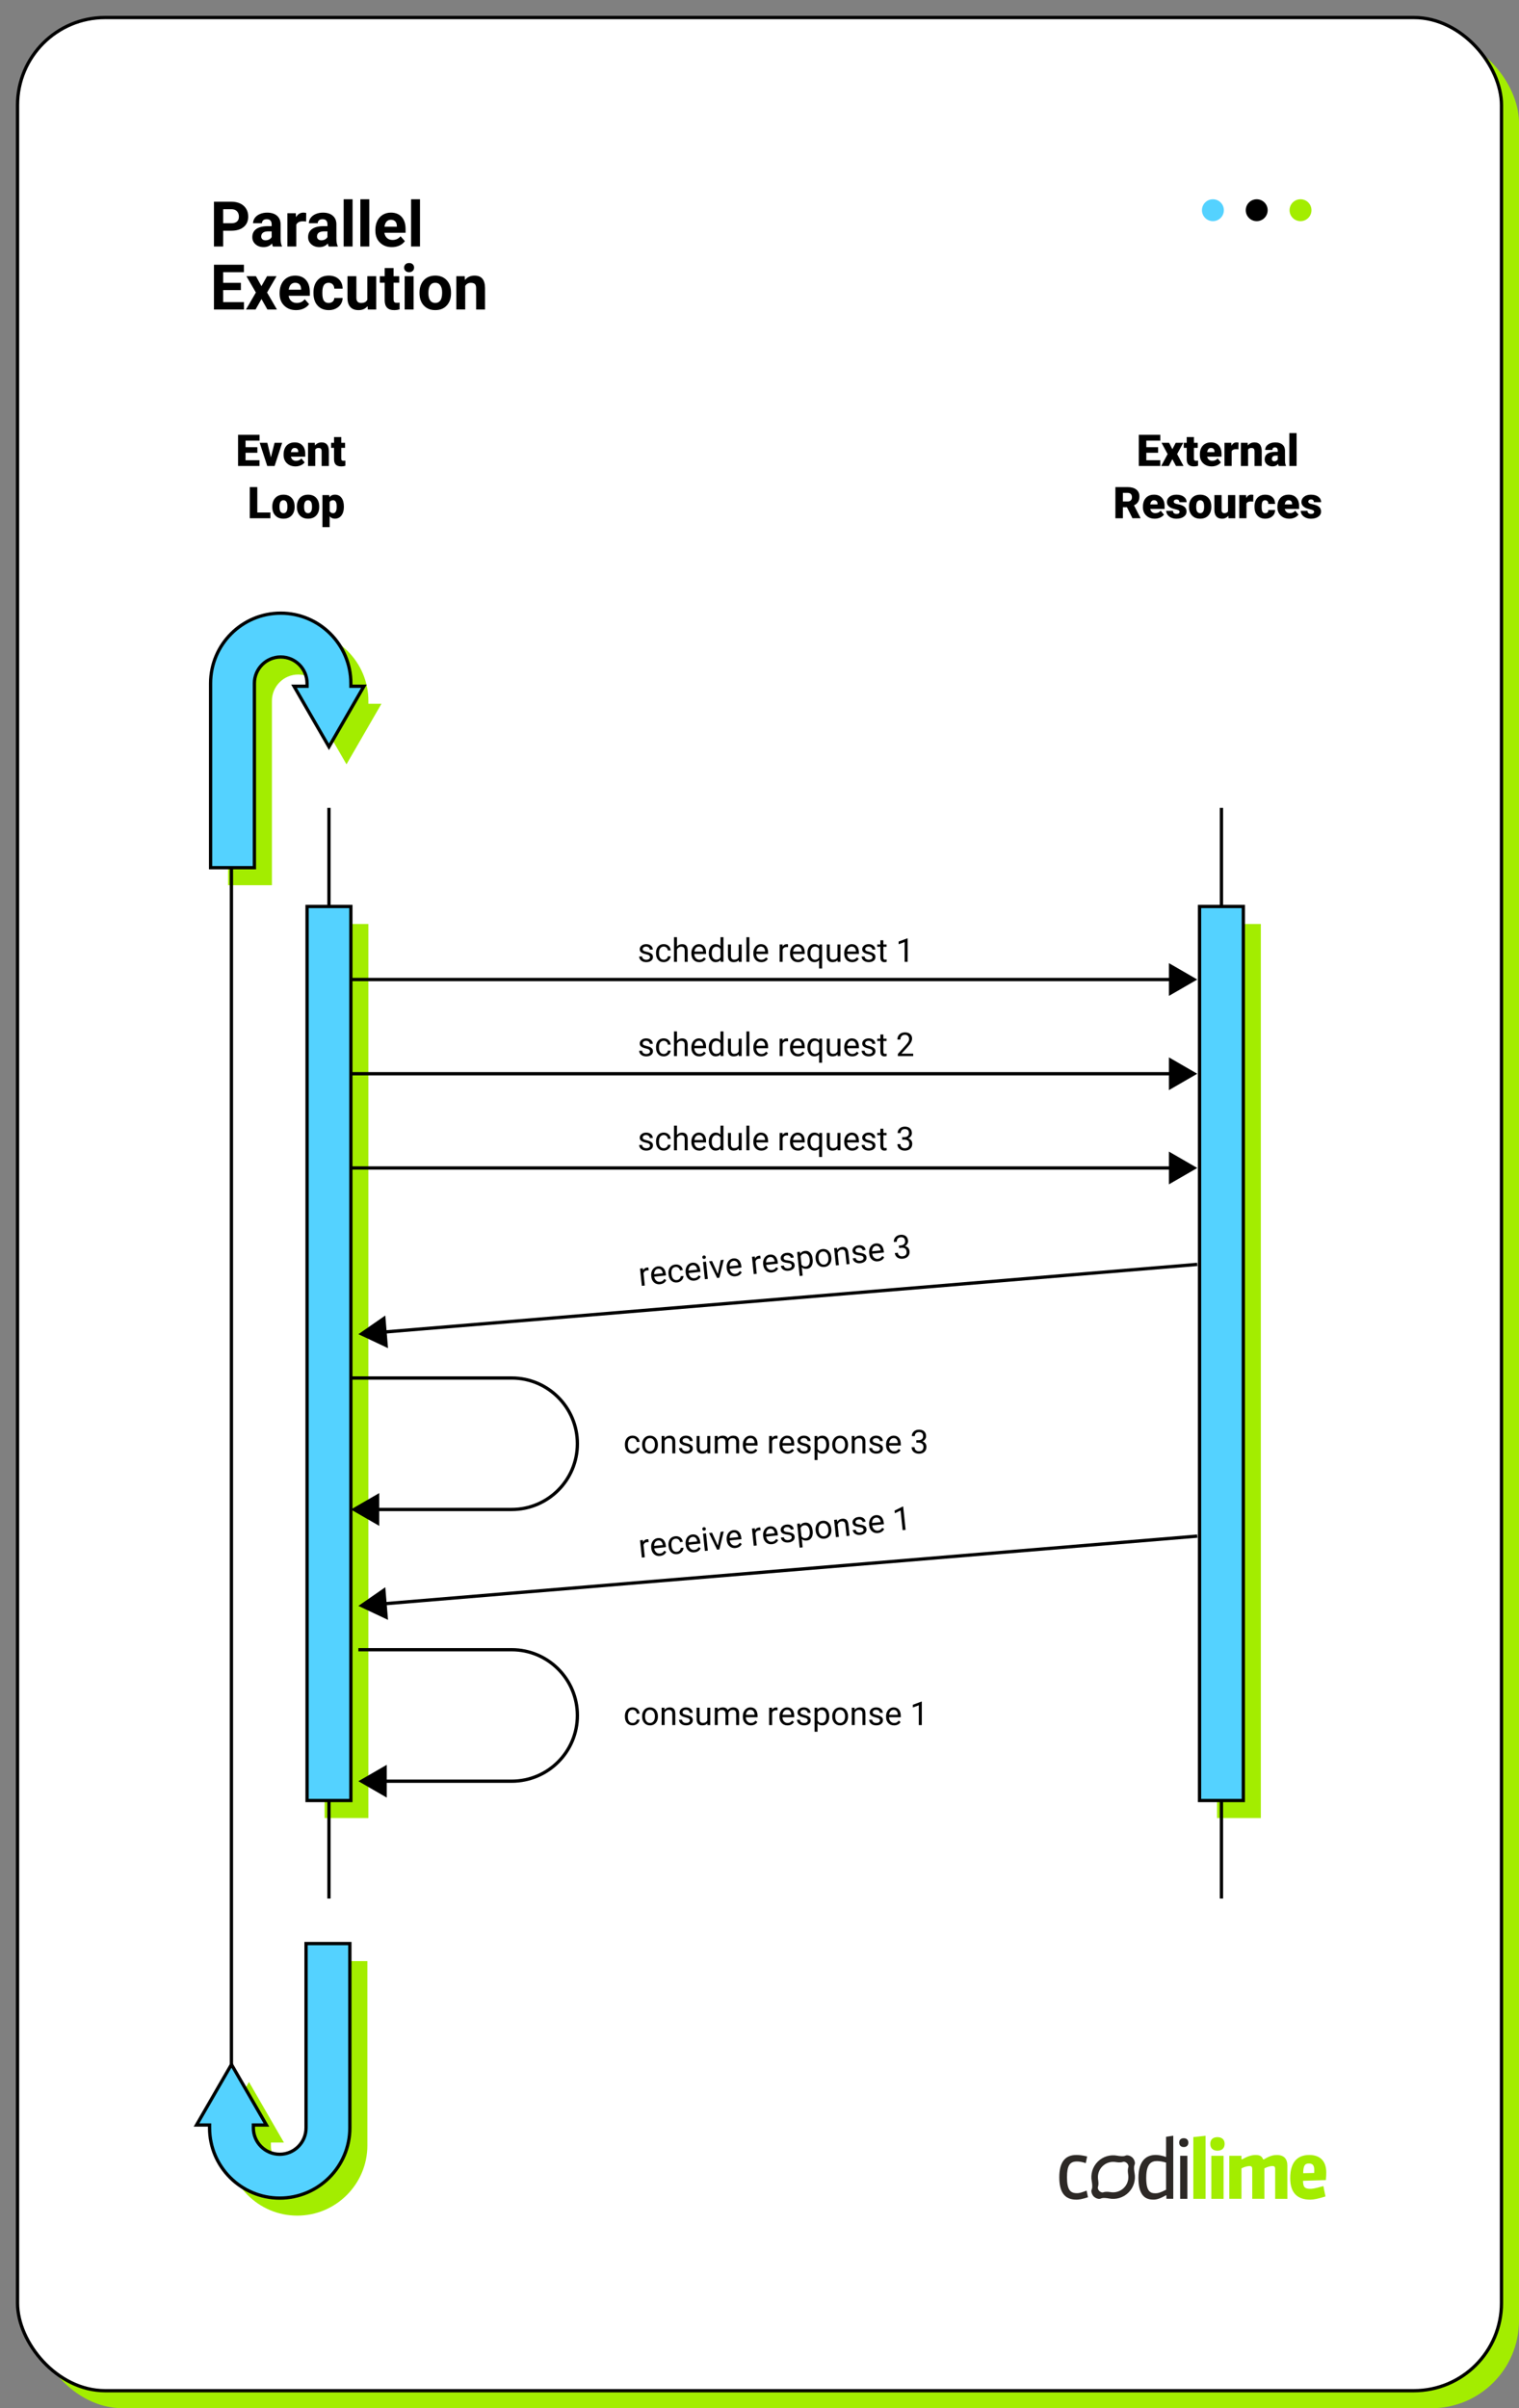 <?xml version="1.0" encoding="UTF-8"?>
<svg id="Warstwa_2" xmlns="http://www.w3.org/2000/svg" viewBox="0 0 1387.14 2198">
  <rect x="0" y="0" width="1387.14" height="2198" fill="#808080" stroke="none"/>
  <defs>
    <style>
      .cls-1 {
        fill: #2d2926;
      }

      .cls-2 {
        fill: #fff;
      }

      .cls-2, .cls-3, .cls-4 {
        stroke: #000;
        stroke-miterlimit: 10;
        stroke-width: 3px;
      }

      .cls-3, .cls-5 {
        fill: #54d2ff;
      }

      .cls-6 {
        fill: #a3ed00;
      }

      .cls-4 {
        fill: none;
      }
    </style>
  </defs>
  <rect class="cls-6" x="32" y="32" width="1355.14" height="2166" rx="80" ry="80"/>
  <rect class="cls-2" x="16" y="16" width="1355.14" height="2166" rx="80" ry="80"/>
  <g>
    <path class="cls-6" d="M195.46,1955.5l31.92-55.26,31.91,55.26h-11.91v2.66c0,13.27,10.79,24.05,24.05,24.05s24.05-10.78,24.05-24.05v-168.26h40v168.26c0,35.32-28.73,64.05-64.05,64.05s-64.05-28.73-64.05-64.05v-2.66h-11.92Z"/>
    <rect class="cls-6" x="296.41" y="843.34" width="40" height="815.99"/>
    <rect class="cls-6" x="1111.4" y="843.34" width="40" height="815.99"/>
    <path class="cls-6" d="M348.33,642.34l-31.92,55.26-31.91-55.26h11.91v-2.66c0-13.27-10.79-24.05-24.05-24.05s-24.05,10.78-24.05,24.05v168.26h-40v-168.26c0-35.32,28.73-64.05,64.05-64.05s64.05,28.73,64.05,64.05v2.66h11.92Z"/>
    <g>
      <path class="cls-3" d="M332.33,626.34l-31.92,55.26-31.91-55.26h11.91v-2.66c0-13.27-10.79-24.05-24.05-24.05s-24.05,10.78-24.05,24.05v168.26h-40v-168.26c0-35.32,28.73-64.05,64.05-64.05s64.05,28.73,64.05,64.05v2.66h11.92Z"/>
      <line class="cls-4" x1="211.33" y1="791.94" x2="211.33" y2="1884.23"/>
      <path class="cls-3" d="M179.46,1939.5l31.92-55.26,31.91,55.26h-11.91v2.66c0,13.27,10.79,24.05,24.05,24.05s24.05-10.78,24.05-24.05v-168.26h40v168.26c0,35.32-28.73,64.05-64.05,64.05s-64.05-28.73-64.05-64.05v-2.66h-11.92Z"/>
      <g>
        <rect class="cls-3" x="280.41" y="827.34" width="40" height="815.99"/>
        <line class="cls-4" x1="300.41" y1="737.34" x2="300.41" y2="827.34"/>
        <line class="cls-4" x1="300.41" y1="1732.77" x2="300.41" y2="1642.77"/>
      </g>
      <g>
        <rect class="cls-3" x="1095.4" y="827.34" width="40" height="815.99"/>
        <line class="cls-4" x1="1115.4" y1="737.34" x2="1115.4" y2="827.34"/>
        <line class="cls-4" x1="1115.4" y1="1732.77" x2="1115.4" y2="1642.77"/>
      </g>
      <g>
        <path d="M235.03,413.23h-10.78v6.8h12.73v5.27h-19.59v-28.44h19.63v5.29h-12.77v6h10.78v5.08Z"/>
        <path d="M247.39,417.47l3.34-13.3h6.93l-6.89,21.13h-6.72l-6.89-21.13h6.95l3.28,13.3Z"/>
        <path d="M269.85,425.69c-3.24,0-5.87-.97-7.87-2.9s-3.01-4.45-3.01-7.55v-.55c0-2.16.4-4.07,1.2-5.72s1.97-2.93,3.51-3.84,3.36-1.36,5.47-1.36c2.97,0,5.31.92,7.03,2.76s2.58,4.41,2.58,7.71v2.56h-13.09c.23,1.18.75,2.12,1.54,2.79s1.82,1.02,3.09,1.02c2.08,0,3.71-.73,4.88-2.19l3.01,3.55c-.82,1.13-1.98,2.03-3.49,2.71s-3.12,1.01-4.85,1.01ZM269.11,408.85c-1.93,0-3.07,1.28-3.44,3.83h6.64v-.51c.03-1.05-.24-1.87-.8-2.45s-1.36-.87-2.4-.87Z"/>
        <path d="M287.45,404.17l.21,2.48c1.46-1.91,3.47-2.87,6.04-2.87,2.2,0,3.84.66,4.93,1.97s1.65,3.29,1.69,5.94v13.61h-6.6v-13.34c0-1.07-.21-1.85-.64-2.35s-1.21-.75-2.34-.75c-1.29,0-2.25.51-2.87,1.52v14.92h-6.58v-21.13h6.17Z"/>
        <path d="M311.63,398.91v5.25h3.48v4.57h-3.48v9.67c0,.79.14,1.35.43,1.66s.85.47,1.7.47c.65,0,1.2-.04,1.64-.12v4.71c-1.18.38-2.42.57-3.71.57-2.27,0-3.94-.53-5.02-1.6s-1.62-2.69-1.62-4.86v-10.49h-2.7v-4.57h2.7v-5.25h6.58Z"/>
        <path d="M234.97,467.75h11.93v5.27h-18.79v-28.44h6.86v23.16Z"/>
        <path d="M248.66,462.26c0-2.11.41-3.99,1.23-5.63s2-2.91,3.54-3.8,3.34-1.33,5.41-1.33c3.16,0,5.66.98,7.48,2.94s2.73,4.63,2.73,8v.23c0,3.29-.92,5.91-2.74,7.84s-4.31,2.9-7.43,2.9-5.42-.9-7.25-2.71-2.81-4.25-2.95-7.33l-.02-1.11ZM255.24,462.67c0,1.95.31,3.39.92,4.3s1.52,1.37,2.71,1.37c2.34,0,3.54-1.8,3.59-5.41v-.66c0-3.79-1.21-5.68-3.63-5.68-2.2,0-3.39,1.63-3.57,4.9l-.02,1.19Z"/>
        <path d="M271.12,462.26c0-2.11.41-3.99,1.23-5.63s2-2.91,3.54-3.8,3.34-1.33,5.41-1.33c3.16,0,5.66.98,7.48,2.94s2.73,4.63,2.73,8v.23c0,3.29-.92,5.91-2.74,7.84s-4.31,2.9-7.43,2.9-5.42-.9-7.25-2.71-2.81-4.25-2.95-7.33l-.02-1.11ZM277.7,462.67c0,1.95.31,3.39.92,4.3s1.52,1.37,2.71,1.37c2.34,0,3.54-1.8,3.59-5.41v-.66c0-3.79-1.21-5.68-3.63-5.68-2.2,0-3.39,1.63-3.57,4.9l-.02,1.19Z"/>
        <path d="M314.03,462.61c0,3.28-.74,5.9-2.22,7.86s-3.47,2.94-5.99,2.94c-1.94,0-3.54-.71-4.79-2.13v9.86h-6.58v-29.26h6.15l.2,1.95c1.26-1.56,2.92-2.34,4.98-2.34,2.6,0,4.63.96,6.07,2.88s2.17,4.56,2.17,7.92v.31ZM307.45,462.2c0-3.75-1.09-5.62-3.28-5.62-1.56,0-2.6.56-3.12,1.68v8.32c.57,1.17,1.63,1.76,3.16,1.76,2.1,0,3.18-1.81,3.24-5.43v-.7Z"/>
      </g>
      <g>
        <path d="M1057.59,413.23h-10.78v6.8h12.73v5.27h-19.59v-28.44h19.63v5.29h-12.77v6h10.78v5.08Z"/>
        <path d="M1070.6,409.99l3.07-5.82h6.84l-5.57,10.29,5.84,10.84h-6.88l-3.32-6.25-3.26,6.25h-6.91l5.86-10.84-5.55-10.29h6.91l2.97,5.82Z"/>
        <path d="M1090.29,398.91v5.25h3.48v4.57h-3.48v9.67c0,.79.14,1.35.43,1.66.29.31.85.47,1.7.47.65,0,1.2-.04,1.64-.12v4.71c-1.19.38-2.42.57-3.71.57-2.27,0-3.94-.53-5.02-1.6-1.08-1.07-1.62-2.69-1.62-4.86v-10.49h-2.7v-4.57h2.7v-5.25h6.58Z"/>
        <path d="M1106.58,425.69c-3.24,0-5.87-.97-7.87-2.9-2.01-1.93-3.01-4.45-3.01-7.55v-.55c0-2.16.4-4.07,1.2-5.72s1.97-2.93,3.51-3.84c1.54-.91,3.36-1.36,5.47-1.36,2.97,0,5.31.92,7.03,2.76s2.58,4.41,2.58,7.71v2.56h-13.09c.23,1.18.75,2.12,1.54,2.79.79.68,1.82,1.02,3.09,1.02,2.08,0,3.71-.73,4.88-2.19l3.01,3.55c-.82,1.13-1.98,2.03-3.49,2.71s-3.12,1.01-4.85,1.01ZM1105.84,408.85c-1.93,0-3.07,1.28-3.44,3.83h6.64v-.51c.03-1.05-.24-1.87-.8-2.45-.56-.58-1.36-.87-2.4-.87Z"/>
        <path d="M1130.91,410.12l-2.17-.16c-2.07,0-3.4.65-3.98,1.95v13.38h-6.58v-21.13h6.17l.21,2.71c1.11-2.07,2.65-3.11,4.63-3.11.7,0,1.31.08,1.84.23l-.12,6.11Z"/>
        <path d="M1139.33,404.17l.21,2.48c1.46-1.91,3.47-2.87,6.04-2.87,2.2,0,3.84.66,4.93,1.97,1.09,1.32,1.65,3.29,1.69,5.94v13.61h-6.6v-13.34c0-1.07-.21-1.85-.64-2.35s-1.21-.75-2.34-.75c-1.29,0-2.25.51-2.87,1.52v14.92h-6.58v-21.13h6.17Z"/>
        <path d="M1167.75,425.3c-.23-.43-.44-1.06-.62-1.89-1.21,1.52-2.9,2.29-5.08,2.29-1.99,0-3.69-.6-5.08-1.81-1.39-1.2-2.09-2.72-2.09-4.54,0-2.29.85-4.02,2.54-5.2,1.69-1.17,4.15-1.76,7.38-1.76h2.03v-1.12c0-1.95-.84-2.92-2.52-2.92-1.56,0-2.34.77-2.34,2.32h-6.58c0-2.04.87-3.7,2.61-4.97s3.96-1.91,6.65-1.91,4.82.66,6.39,1.97,2.36,3.12,2.4,5.41v9.36c.03,1.94.32,3.42.9,4.45v.33h-6.58ZM1163.63,421c.82,0,1.5-.18,2.04-.53.54-.35.93-.75,1.16-1.19v-3.38h-1.91c-2.29,0-3.44,1.03-3.44,3.09,0,.6.2,1.08.61,1.46.4.37.92.56,1.54.56Z"/>
        <path d="M1184.02,425.3h-6.6v-30h6.6v30Z"/>
        <path d="M1029.13,462.96h-3.71v10.06h-6.86v-28.44h11.19c3.37,0,6.01.75,7.91,2.24,1.9,1.5,2.85,3.61,2.85,6.34,0,1.98-.4,3.62-1.2,4.92s-2.05,2.35-3.76,3.16l5.94,11.48v.29h-7.34l-5.02-10.06ZM1025.42,457.69h4.34c1.3,0,2.28-.34,2.94-1.03.66-.69.99-1.64.99-2.87s-.33-2.19-1-2.89-1.64-1.05-2.93-1.05h-4.34v7.83Z"/>
        <path d="M1054.58,473.41c-3.24,0-5.87-.97-7.87-2.9-2.01-1.93-3.01-4.45-3.01-7.55v-.55c0-2.16.4-4.07,1.2-5.72s1.97-2.93,3.51-3.84c1.54-.91,3.36-1.36,5.47-1.36,2.97,0,5.31.92,7.03,2.76s2.58,4.41,2.58,7.71v2.56h-13.09c.23,1.18.75,2.12,1.54,2.79.79.68,1.82,1.02,3.09,1.02,2.08,0,3.71-.73,4.88-2.19l3.01,3.55c-.82,1.13-1.98,2.03-3.49,2.71s-3.12,1.01-4.85,1.01ZM1053.83,456.57c-1.93,0-3.07,1.28-3.44,3.83h6.64v-.51c.03-1.05-.24-1.87-.8-2.45-.56-.58-1.36-.87-2.4-.87Z"/>
        <path d="M1077.19,467.08c0-.56-.29-1.01-.88-1.35s-1.7-.69-3.34-1.05-3-.84-4.06-1.44c-1.07-.59-1.88-1.31-2.44-2.16-.56-.85-.84-1.82-.84-2.91,0-1.94.8-3.54,2.4-4.79s3.7-1.88,6.29-1.88c2.79,0,5.03.63,6.72,1.89,1.69,1.26,2.54,2.92,2.54,4.98h-6.6c0-1.69-.89-2.54-2.68-2.54-.69,0-1.27.19-1.74.58s-.7.86-.7,1.44.29,1.06.86,1.43c.57.36,1.49.66,2.74.9,1.26.23,2.36.51,3.31.84,3.18,1.09,4.77,3.05,4.77,5.88,0,1.93-.86,3.5-2.57,4.71-1.71,1.21-3.93,1.82-6.65,1.82-1.81,0-3.43-.33-4.84-.98-1.42-.65-2.53-1.54-3.32-2.66-.79-1.12-1.19-2.3-1.19-3.54h6.15c.03.98.35,1.69.98,2.14s1.43.67,2.4.67c.9,0,1.57-.18,2.02-.55s.67-.84.67-1.43Z"/>
        <path d="M1085.79,462.26c0-2.11.41-3.99,1.23-5.63s2-2.91,3.54-3.8c1.54-.89,3.34-1.33,5.41-1.33,3.16,0,5.66.98,7.48,2.94,1.82,1.96,2.73,4.63,2.73,8v.23c0,3.29-.92,5.91-2.74,7.84-1.83,1.93-4.31,2.9-7.43,2.9s-5.42-.9-7.25-2.71c-1.82-1.8-2.81-4.25-2.95-7.33l-.02-1.11ZM1092.37,462.67c0,1.95.3,3.39.92,4.3.61.91,1.52,1.37,2.71,1.37,2.34,0,3.54-1.8,3.59-5.41v-.66c0-3.79-1.21-5.68-3.63-5.68-2.2,0-3.39,1.63-3.57,4.9l-.02,1.19Z"/>
        <path d="M1121.67,470.73c-1.39,1.78-3.28,2.68-5.64,2.68s-4.07-.67-5.26-2.02-1.79-3.28-1.79-5.81v-13.69h6.58v13.73c0,1.81.88,2.71,2.64,2.71,1.51,0,2.58-.54,3.22-1.62v-14.82h6.62v21.13h-6.17l-.2-2.29Z"/>
        <path d="M1144.42,457.84l-2.17-.16c-2.07,0-3.4.65-3.98,1.95v13.38h-6.58v-21.13h6.17l.21,2.71c1.11-2.07,2.65-3.11,4.63-3.11.7,0,1.31.08,1.84.23l-.12,6.11Z"/>
        <path d="M1155.36,468.33c.92,0,1.64-.25,2.15-.75s.75-1.2.74-2.1h6.17c0,2.32-.83,4.22-2.49,5.7s-3.8,2.23-6.42,2.23c-3.07,0-5.5-.96-7.27-2.89-1.77-1.93-2.66-4.6-2.66-8.01v-.27c0-2.14.39-4.02,1.18-5.65.79-1.63,1.92-2.89,3.41-3.77s3.24-1.32,5.27-1.32c2.75,0,4.93.76,6.54,2.29,1.61,1.52,2.42,3.59,2.42,6.19h-6.17c0-1.09-.27-1.93-.8-2.52-.54-.59-1.25-.88-2.15-.88-1.71,0-2.7,1.09-2.99,3.26-.09.69-.14,1.64-.14,2.85,0,2.12.25,3.59.76,4.41s1.31,1.23,2.42,1.23Z"/>
        <path d="M1177.43,473.41c-3.24,0-5.87-.97-7.87-2.9-2.01-1.93-3.01-4.45-3.01-7.55v-.55c0-2.16.4-4.07,1.2-5.72s1.97-2.93,3.51-3.84c1.54-.91,3.36-1.36,5.47-1.36,2.97,0,5.31.92,7.03,2.76s2.58,4.41,2.58,7.71v2.56h-13.09c.23,1.18.75,2.12,1.54,2.79.79.68,1.82,1.02,3.09,1.02,2.08,0,3.71-.73,4.88-2.19l3.01,3.55c-.82,1.13-1.98,2.03-3.49,2.71s-3.12,1.01-4.85,1.01ZM1176.69,456.57c-1.93,0-3.07,1.28-3.44,3.83h6.64v-.51c.03-1.05-.24-1.87-.8-2.45-.56-.58-1.36-.87-2.4-.87Z"/>
        <path d="M1200.04,467.08c0-.56-.29-1.01-.88-1.35s-1.7-.69-3.34-1.05-3-.84-4.06-1.44c-1.07-.59-1.88-1.31-2.44-2.16-.56-.85-.84-1.82-.84-2.91,0-1.94.8-3.54,2.4-4.79s3.7-1.88,6.29-1.88c2.79,0,5.03.63,6.72,1.89,1.69,1.26,2.54,2.92,2.54,4.98h-6.6c0-1.69-.89-2.54-2.68-2.54-.69,0-1.27.19-1.74.58s-.7.86-.7,1.44.29,1.06.86,1.43c.57.36,1.49.66,2.74.9,1.26.23,2.36.51,3.31.84,3.18,1.09,4.77,3.05,4.77,5.88,0,1.93-.86,3.5-2.57,4.71-1.71,1.21-3.93,1.82-6.65,1.82-1.81,0-3.43-.33-4.84-.98-1.42-.65-2.53-1.54-3.32-2.66-.79-1.12-1.19-2.3-1.19-3.54h6.15c.03.98.35,1.69.98,2.14s1.43.67,2.4.67c.9,0,1.57-.18,2.02-.55s.67-.84.67-1.43Z"/>
      </g>
      <g>
        <g>
          <path d="M593.56,873.68c0-.73-.28-1.3-.83-1.71s-1.51-.75-2.88-1.05c-1.37-.29-2.46-.64-3.27-1.05-.8-.41-1.4-.9-1.79-1.46s-.58-1.24-.58-2.02c0-1.3.55-2.4,1.65-3.3,1.1-.9,2.5-1.35,4.21-1.35,1.8,0,3.25.46,4.37,1.39,1.12.93,1.68,2.11,1.68,3.56h-2.72c0-.74-.32-1.38-.94-1.92-.63-.54-1.42-.81-2.38-.81s-1.76.21-2.31.64-.83.99-.83,1.68c0,.65.26,1.15.78,1.48s1.45.65,2.8.95,2.45.66,3.29,1.08,1.46.93,1.87,1.52.61,1.31.61,2.16c0,1.42-.57,2.55-1.7,3.41s-2.6,1.28-4.41,1.28c-1.27,0-2.39-.22-3.37-.67s-1.74-1.08-2.29-1.88c-.55-.8-.83-1.68-.83-2.61h2.71c.05.91.41,1.63,1.09,2.16.68.53,1.57.8,2.69.8,1.03,0,1.85-.21,2.47-.62.62-.42.93-.97.93-1.66Z"/>
          <path d="M606.15,875.96c.97,0,1.81-.29,2.53-.88s1.12-1.32,1.2-2.2h2.56c-.05.91-.36,1.77-.94,2.59s-1.35,1.47-2.31,1.96c-.96.49-1.98.73-3.05.73-2.16,0-3.88-.72-5.15-2.16-1.28-1.44-1.91-3.41-1.91-5.91v-.45c0-1.54.28-2.92.85-4.12s1.38-2.13,2.44-2.8c1.06-.66,2.31-1,3.76-1,1.78,0,3.25.53,4.43,1.6s1.8,2.45,1.88,4.15h-2.56c-.08-1.03-.47-1.87-1.17-2.53-.7-.66-1.56-.99-2.58-.99-1.38,0-2.44.5-3.2,1.49-.76.99-1.14,2.42-1.14,4.3v.51c0,1.83.38,3.23,1.13,4.22s1.83,1.48,3.22,1.48Z"/>
          <path d="M618.21,863.95c1.2-1.47,2.76-2.21,4.69-2.21,3.35,0,5.04,1.89,5.07,5.67v10.47h-2.71v-10.49c0-1.14-.27-1.99-.78-2.53-.51-.55-1.31-.82-2.4-.82-.88,0-1.65.23-2.31.7s-1.18,1.08-1.55,1.85v11.29h-2.71v-22.5h2.71v8.57Z"/>
          <path d="M638.6,878.17c-2.15,0-3.9-.71-5.24-2.12-1.35-1.41-2.02-3.3-2.02-5.66v-.5c0-1.57.3-2.98.9-4.21.6-1.23,1.44-2.2,2.52-2.9,1.08-.7,2.25-1.05,3.51-1.05,2.06,0,3.66.68,4.8,2.04s1.71,3.3,1.71,5.83v1.13h-10.74c.04,1.56.5,2.83,1.37,3.79s1.99,1.44,3.33,1.44c.96,0,1.77-.2,2.43-.59s1.25-.91,1.74-1.55l1.66,1.29c-1.33,2.04-3.32,3.06-5.98,3.06ZM638.26,863.96c-1.09,0-2.01.4-2.75,1.19-.74.8-1.2,1.91-1.38,3.35h7.94v-.21c-.08-1.38-.45-2.44-1.11-3.2-.66-.76-1.56-1.13-2.7-1.13Z"/>
          <path d="M647.26,869.82c0-2.43.58-4.39,1.73-5.87,1.15-1.48,2.66-2.22,4.53-2.22s3.33.63,4.41,1.9v-8.26h2.71v22.5h-2.49l-.13-1.7c-1.08,1.33-2.59,1.99-4.53,1.99s-3.33-.75-4.49-2.26c-1.16-1.5-1.74-3.47-1.74-5.89v-.21ZM649.97,870.13c0,1.8.37,3.2,1.11,4.22s1.77,1.52,3.08,1.52c1.72,0,2.97-.77,3.76-2.31v-7.28c-.81-1.49-2.06-2.24-3.74-2.24-1.33,0-2.36.51-3.11,1.54s-1.11,2.54-1.11,4.56Z"/>
          <path d="M674.62,876.31c-1.05,1.24-2.6,1.86-4.64,1.86-1.69,0-2.98-.49-3.86-1.47-.88-.98-1.33-2.43-1.34-4.36v-10.31h2.71v10.24c0,2.4.98,3.6,2.93,3.6,2.07,0,3.45-.77,4.13-2.31v-11.53h2.71v15.85h-2.58l-.06-1.57Z"/>
          <path d="M684.32,877.88h-2.71v-22.5h2.71v22.5Z"/>
          <path d="M695.23,878.17c-2.15,0-3.9-.71-5.24-2.12-1.35-1.41-2.02-3.3-2.02-5.66v-.5c0-1.57.3-2.98.9-4.21.6-1.23,1.44-2.2,2.52-2.9,1.08-.7,2.25-1.05,3.51-1.05,2.06,0,3.66.68,4.8,2.04s1.71,3.3,1.71,5.83v1.13h-10.74c.04,1.56.5,2.83,1.37,3.79s1.99,1.44,3.33,1.44c.96,0,1.77-.2,2.43-.59s1.25-.91,1.74-1.55l1.66,1.29c-1.33,2.04-3.32,3.06-5.98,3.06ZM694.89,863.96c-1.09,0-2.01.4-2.75,1.19-.74.8-1.2,1.91-1.38,3.35h7.94v-.21c-.08-1.38-.45-2.44-1.11-3.2-.66-.76-1.56-1.13-2.7-1.13Z"/>
          <path d="M719.64,864.46c-.41-.07-.85-.1-1.33-.1-1.78,0-2.98.76-3.62,2.27v11.25h-2.71v-15.85h2.64l.04,1.83c.89-1.42,2.15-2.12,3.78-2.12.53,0,.93.07,1.2.21v2.52Z"/>
          <path d="M728.7,878.17c-2.15,0-3.9-.71-5.24-2.12-1.35-1.41-2.02-3.3-2.02-5.66v-.5c0-1.57.3-2.98.9-4.21.6-1.23,1.44-2.2,2.52-2.9,1.08-.7,2.25-1.05,3.51-1.05,2.06,0,3.66.68,4.8,2.04s1.71,3.3,1.71,5.83v1.13h-10.74c.04,1.56.5,2.83,1.37,3.79s1.99,1.44,3.33,1.44c.96,0,1.77-.2,2.43-.59s1.25-.91,1.74-1.55l1.66,1.29c-1.33,2.04-3.32,3.06-5.98,3.06ZM728.37,863.96c-1.09,0-2.01.4-2.75,1.19-.74.8-1.2,1.91-1.38,3.35h7.94v-.21c-.08-1.38-.45-2.44-1.11-3.2-.66-.76-1.56-1.13-2.7-1.13Z"/>
          <path d="M737.36,869.82c0-2.49.57-4.46,1.71-5.91,1.14-1.45,2.68-2.18,4.6-2.18s3.35.63,4.44,1.89l.12-1.6h2.49v21.94h-2.71v-7.56c-1.09,1.17-2.55,1.76-4.37,1.76-1.91,0-3.44-.74-4.58-2.23-1.14-1.49-1.71-3.46-1.71-5.92v-.19ZM740.07,870.13c0,1.82.38,3.24,1.15,4.28.77,1.04,1.8,1.55,3.1,1.55,1.61,0,2.84-.71,3.69-2.14v-7.76c-.86-1.4-2.08-2.09-3.66-2.09-1.31,0-2.35.52-3.12,1.56-.77,1.04-1.16,2.58-1.16,4.61Z"/>
          <path d="M764.86,876.31c-1.05,1.24-2.6,1.86-4.64,1.86-1.69,0-2.98-.49-3.86-1.47-.88-.98-1.33-2.43-1.34-4.36v-10.31h2.71v10.24c0,2.4.98,3.6,2.93,3.6,2.07,0,3.45-.77,4.13-2.31v-11.53h2.71v15.85h-2.58l-.06-1.57Z"/>
          <path d="M778.19,878.17c-2.15,0-3.9-.71-5.24-2.12-1.35-1.41-2.02-3.3-2.02-5.66v-.5c0-1.57.3-2.98.9-4.21.6-1.23,1.44-2.2,2.52-2.9,1.08-.7,2.25-1.05,3.51-1.05,2.06,0,3.66.68,4.8,2.04s1.71,3.3,1.71,5.83v1.13h-10.74c.04,1.56.5,2.83,1.37,3.79s1.99,1.44,3.33,1.44c.96,0,1.77-.2,2.43-.59s1.25-.91,1.74-1.55l1.66,1.29c-1.33,2.04-3.32,3.06-5.98,3.06ZM777.85,863.96c-1.09,0-2.01.4-2.75,1.19-.74.8-1.2,1.91-1.38,3.35h7.94v-.21c-.08-1.38-.45-2.44-1.11-3.2-.66-.76-1.56-1.13-2.7-1.13Z"/>
          <path d="M796.73,873.68c0-.73-.28-1.3-.83-1.71s-1.51-.75-2.88-1.05c-1.37-.29-2.46-.64-3.27-1.05-.8-.41-1.4-.9-1.79-1.46s-.58-1.24-.58-2.02c0-1.3.55-2.4,1.65-3.3,1.1-.9,2.5-1.35,4.21-1.35,1.8,0,3.25.46,4.37,1.39,1.12.93,1.68,2.11,1.68,3.56h-2.72c0-.74-.32-1.38-.94-1.92-.63-.54-1.42-.81-2.38-.81s-1.76.21-2.31.64-.83.99-.83,1.68c0,.65.26,1.15.78,1.48s1.45.65,2.8.95,2.45.66,3.29,1.08,1.46.93,1.87,1.52.61,1.31.61,2.16c0,1.42-.57,2.55-1.7,3.41s-2.6,1.28-4.41,1.28c-1.27,0-2.39-.22-3.37-.67s-1.74-1.08-2.29-1.88c-.55-.8-.83-1.68-.83-2.61h2.71c.05.91.41,1.63,1.09,2.16.68.53,1.57.8,2.69.8,1.03,0,1.85-.21,2.47-.62.62-.42.93-.97.93-1.66Z"/>
          <path d="M806.65,858.19v3.84h2.96v2.09h-2.96v9.84c0,.64.13,1.11.4,1.43s.71.48,1.35.48c.31,0,.74-.06,1.29-.18v2.18c-.71.19-1.41.29-2.08.29-1.21,0-2.12-.37-2.74-1.1s-.92-1.77-.92-3.12v-9.83h-2.89v-2.09h2.89v-3.84h2.71Z"/>
          <path d="M828.82,877.88h-2.72v-18.06l-5.46,2.01v-2.46l7.76-2.92h.42v21.43Z"/>
        </g>
        <g>
          <line class="cls-4" x1="1071.81" y1="894.01" x2="319.55" y2="894.01"/>
          <polygon points="1067.43 879.05 1093.34 894.01 1067.43 908.97 1067.43 879.05"/>
        </g>
      </g>
      <g>
        <g>
          <path d="M593.56,959.68c0-.73-.28-1.3-.83-1.71s-1.51-.75-2.88-1.05c-1.37-.29-2.46-.64-3.27-1.05-.8-.41-1.4-.9-1.79-1.46s-.58-1.24-.58-2.02c0-1.3.55-2.4,1.65-3.3,1.1-.9,2.5-1.35,4.21-1.35,1.8,0,3.25.46,4.37,1.39,1.12.93,1.68,2.11,1.68,3.56h-2.72c0-.74-.32-1.38-.94-1.92-.63-.54-1.42-.81-2.38-.81s-1.76.21-2.31.64-.83.99-.83,1.68c0,.65.26,1.15.78,1.48s1.45.65,2.8.95,2.45.66,3.29,1.08,1.46.93,1.87,1.52.61,1.31.61,2.16c0,1.42-.57,2.55-1.7,3.41s-2.6,1.28-4.41,1.28c-1.27,0-2.39-.22-3.37-.67s-1.74-1.08-2.29-1.88c-.55-.8-.83-1.68-.83-2.61h2.71c.05.91.41,1.63,1.09,2.16.68.53,1.57.8,2.69.8,1.03,0,1.85-.21,2.47-.62.62-.42.93-.97.93-1.66Z"/>
          <path d="M606.15,961.96c.97,0,1.81-.29,2.53-.88s1.12-1.32,1.2-2.2h2.56c-.05.91-.36,1.77-.94,2.59s-1.35,1.47-2.31,1.96c-.96.49-1.98.73-3.05.73-2.16,0-3.88-.72-5.15-2.16-1.28-1.44-1.91-3.41-1.91-5.91v-.45c0-1.54.28-2.92.85-4.12s1.38-2.13,2.44-2.8c1.06-.66,2.31-1,3.76-1,1.78,0,3.25.53,4.43,1.6s1.8,2.45,1.88,4.15h-2.56c-.08-1.03-.47-1.87-1.17-2.53-.7-.66-1.56-.99-2.58-.99-1.38,0-2.44.5-3.2,1.49-.76.99-1.14,2.42-1.14,4.3v.51c0,1.83.38,3.23,1.13,4.22s1.83,1.48,3.22,1.48Z"/>
          <path d="M618.21,949.95c1.2-1.47,2.76-2.21,4.69-2.21,3.35,0,5.04,1.89,5.07,5.67v10.47h-2.71v-10.49c0-1.14-.27-1.99-.78-2.53-.51-.55-1.31-.82-2.4-.82-.88,0-1.65.23-2.31.7s-1.18,1.08-1.55,1.85v11.29h-2.71v-22.5h2.71v8.57Z"/>
          <path d="M638.6,964.17c-2.15,0-3.9-.71-5.24-2.12-1.35-1.41-2.02-3.3-2.02-5.66v-.5c0-1.57.3-2.98.9-4.21.6-1.23,1.44-2.2,2.52-2.9,1.08-.7,2.25-1.05,3.51-1.05,2.06,0,3.66.68,4.8,2.04s1.71,3.3,1.71,5.83v1.13h-10.74c.04,1.56.5,2.83,1.37,3.79s1.99,1.44,3.33,1.44c.96,0,1.77-.2,2.43-.59s1.25-.91,1.74-1.55l1.66,1.29c-1.33,2.04-3.32,3.06-5.98,3.06ZM638.26,949.96c-1.09,0-2.01.4-2.75,1.19-.74.8-1.2,1.91-1.38,3.35h7.94v-.21c-.08-1.38-.45-2.44-1.11-3.2-.66-.76-1.56-1.13-2.7-1.13Z"/>
          <path d="M647.26,955.82c0-2.43.58-4.39,1.73-5.87,1.15-1.48,2.66-2.22,4.53-2.22s3.33.63,4.41,1.9v-8.26h2.71v22.5h-2.49l-.13-1.7c-1.08,1.33-2.59,1.99-4.53,1.99s-3.33-.75-4.49-2.26c-1.16-1.5-1.74-3.47-1.74-5.89v-.21ZM649.97,956.13c0,1.8.37,3.2,1.11,4.22s1.77,1.52,3.08,1.52c1.72,0,2.97-.77,3.76-2.31v-7.28c-.81-1.49-2.06-2.24-3.74-2.24-1.33,0-2.36.51-3.11,1.54s-1.11,2.54-1.11,4.56Z"/>
          <path d="M674.62,962.31c-1.05,1.24-2.6,1.86-4.64,1.86-1.69,0-2.98-.49-3.86-1.47-.88-.98-1.33-2.43-1.34-4.36v-10.31h2.71v10.24c0,2.4.98,3.6,2.93,3.6,2.07,0,3.45-.77,4.13-2.31v-11.53h2.71v15.85h-2.58l-.06-1.57Z"/>
          <path d="M684.32,963.88h-2.71v-22.5h2.71v22.5Z"/>
          <path d="M695.23,964.17c-2.15,0-3.9-.71-5.24-2.12-1.35-1.41-2.02-3.3-2.02-5.66v-.5c0-1.57.3-2.98.9-4.21.6-1.23,1.44-2.2,2.52-2.9,1.08-.7,2.25-1.05,3.51-1.05,2.06,0,3.66.68,4.8,2.04s1.71,3.3,1.71,5.83v1.13h-10.74c.04,1.56.5,2.83,1.37,3.79s1.99,1.44,3.33,1.44c.96,0,1.77-.2,2.43-.59s1.25-.91,1.74-1.55l1.66,1.29c-1.33,2.04-3.32,3.06-5.98,3.06ZM694.89,949.96c-1.09,0-2.01.4-2.75,1.19-.74.8-1.2,1.91-1.38,3.35h7.94v-.21c-.08-1.38-.45-2.44-1.11-3.2-.66-.76-1.56-1.13-2.7-1.13Z"/>
          <path d="M719.64,950.46c-.41-.07-.85-.1-1.33-.1-1.78,0-2.98.76-3.62,2.27v11.25h-2.71v-15.85h2.64l.04,1.83c.89-1.42,2.15-2.12,3.78-2.12.53,0,.93.07,1.2.21v2.52Z"/>
          <path d="M728.7,964.17c-2.15,0-3.9-.71-5.24-2.12-1.35-1.41-2.02-3.3-2.02-5.66v-.5c0-1.57.3-2.98.9-4.21.6-1.23,1.44-2.2,2.52-2.9,1.08-.7,2.25-1.05,3.51-1.05,2.06,0,3.66.68,4.8,2.04s1.71,3.3,1.71,5.83v1.13h-10.74c.04,1.56.5,2.83,1.37,3.79s1.99,1.44,3.33,1.44c.96,0,1.77-.2,2.43-.59s1.25-.91,1.74-1.55l1.66,1.29c-1.33,2.04-3.32,3.06-5.98,3.06ZM728.37,949.96c-1.09,0-2.01.4-2.75,1.19-.74.8-1.2,1.91-1.38,3.35h7.94v-.21c-.08-1.38-.45-2.44-1.11-3.2-.66-.76-1.56-1.13-2.7-1.13Z"/>
          <path d="M737.36,955.82c0-2.49.57-4.46,1.71-5.91,1.14-1.45,2.68-2.18,4.6-2.18s3.35.63,4.44,1.89l.12-1.6h2.49v21.94h-2.71v-7.56c-1.09,1.17-2.55,1.76-4.37,1.76-1.91,0-3.44-.74-4.58-2.23-1.14-1.49-1.71-3.46-1.71-5.92v-.19ZM740.07,956.13c0,1.82.38,3.24,1.15,4.28.77,1.04,1.8,1.55,3.1,1.55,1.61,0,2.84-.71,3.69-2.14v-7.76c-.86-1.4-2.08-2.09-3.66-2.09-1.31,0-2.35.52-3.12,1.56-.77,1.04-1.16,2.58-1.16,4.61Z"/>
          <path d="M764.86,962.31c-1.05,1.24-2.6,1.86-4.64,1.86-1.69,0-2.98-.49-3.86-1.47-.88-.98-1.33-2.43-1.34-4.36v-10.31h2.71v10.24c0,2.4.98,3.6,2.93,3.6,2.07,0,3.45-.77,4.13-2.31v-11.53h2.71v15.85h-2.58l-.06-1.57Z"/>
          <path d="M778.19,964.17c-2.15,0-3.9-.71-5.24-2.12-1.35-1.41-2.02-3.3-2.02-5.66v-.5c0-1.57.3-2.98.9-4.21.6-1.23,1.44-2.2,2.52-2.9,1.08-.7,2.25-1.05,3.51-1.05,2.06,0,3.66.68,4.8,2.04s1.71,3.3,1.71,5.83v1.13h-10.74c.04,1.56.5,2.83,1.37,3.79s1.99,1.44,3.33,1.44c.96,0,1.77-.2,2.43-.59s1.25-.91,1.74-1.55l1.66,1.29c-1.33,2.04-3.32,3.06-5.98,3.06ZM777.85,949.96c-1.09,0-2.01.4-2.75,1.19-.74.8-1.2,1.91-1.38,3.35h7.94v-.21c-.08-1.38-.45-2.44-1.11-3.2-.66-.76-1.56-1.13-2.7-1.13Z"/>
          <path d="M796.73,959.68c0-.73-.28-1.3-.83-1.71s-1.51-.75-2.88-1.05c-1.37-.29-2.46-.64-3.27-1.05-.8-.41-1.4-.9-1.79-1.46s-.58-1.24-.58-2.02c0-1.3.55-2.4,1.65-3.3,1.1-.9,2.5-1.35,4.21-1.35,1.8,0,3.25.46,4.37,1.39,1.12.93,1.68,2.11,1.68,3.56h-2.72c0-.74-.32-1.38-.94-1.92-.63-.54-1.42-.81-2.38-.81s-1.76.21-2.31.64-.83.99-.83,1.68c0,.65.26,1.15.78,1.48s1.45.65,2.8.95,2.45.66,3.29,1.08,1.46.93,1.87,1.52.61,1.31.61,2.16c0,1.42-.57,2.55-1.7,3.41s-2.6,1.28-4.41,1.28c-1.27,0-2.39-.22-3.37-.67s-1.74-1.08-2.29-1.88c-.55-.8-.83-1.68-.83-2.61h2.71c.05.91.41,1.63,1.09,2.16.68.53,1.57.8,2.69.8,1.03,0,1.85-.21,2.47-.62.62-.42.93-.97.93-1.66Z"/>
          <path d="M806.65,944.19v3.84h2.96v2.09h-2.96v9.84c0,.64.13,1.11.4,1.43s.71.48,1.35.48c.31,0,.74-.06,1.29-.18v2.18c-.71.19-1.41.29-2.08.29-1.21,0-2.12-.37-2.74-1.1s-.92-1.77-.92-3.12v-9.83h-2.89v-2.09h2.89v-3.84h2.71Z"/>
          <path d="M833.89,963.88h-13.97v-1.95l7.38-8.2c1.09-1.24,1.85-2.25,2.26-3.02.42-.78.62-1.58.62-2.41,0-1.11-.34-2.03-1.01-2.74s-1.57-1.07-2.7-1.07c-1.35,0-2.4.38-3.14,1.15-.75.77-1.12,1.83-1.12,3.2h-2.71c0-1.96.63-3.55,1.9-4.76,1.26-1.21,2.96-1.82,5.08-1.82,1.98,0,3.55.52,4.7,1.56,1.15,1.04,1.73,2.42,1.73,4.15,0,2.1-1.34,4.6-4.01,7.5l-5.71,6.2h10.71v2.21Z"/>
        </g>
        <g>
          <line class="cls-4" x1="1071.81" y1="980.01" x2="319.55" y2="980.01"/>
          <polygon points="1067.43 965.05 1093.34 980.01 1067.43 994.97 1067.43 965.05"/>
        </g>
      </g>
      <g>
        <g>
          <path d="M593.56,1045.68c0-.73-.28-1.3-.83-1.71s-1.51-.75-2.88-1.05c-1.37-.29-2.46-.64-3.27-1.05-.8-.41-1.4-.9-1.79-1.46s-.58-1.24-.58-2.02c0-1.3.55-2.4,1.65-3.3,1.1-.9,2.5-1.35,4.21-1.35,1.8,0,3.25.46,4.37,1.39,1.12.93,1.68,2.11,1.68,3.56h-2.72c0-.74-.32-1.38-.94-1.92-.63-.54-1.42-.81-2.38-.81s-1.76.21-2.31.64-.83.99-.83,1.68c0,.65.26,1.15.78,1.48s1.45.65,2.8.95,2.45.66,3.29,1.08,1.46.93,1.87,1.52.61,1.31.61,2.16c0,1.42-.57,2.55-1.7,3.41s-2.6,1.28-4.41,1.28c-1.27,0-2.39-.22-3.37-.67s-1.74-1.08-2.29-1.88c-.55-.8-.83-1.68-.83-2.61h2.71c.05.91.41,1.63,1.09,2.16.68.53,1.57.8,2.69.8,1.03,0,1.85-.21,2.47-.62.62-.42.93-.97.93-1.66Z"/>
          <path d="M606.15,1047.96c.97,0,1.81-.29,2.53-.88s1.12-1.32,1.2-2.2h2.56c-.05.91-.36,1.77-.94,2.59s-1.35,1.47-2.31,1.96c-.96.49-1.98.73-3.05.73-2.16,0-3.88-.72-5.15-2.16-1.28-1.44-1.91-3.41-1.91-5.91v-.45c0-1.54.28-2.92.85-4.12s1.38-2.13,2.44-2.8c1.06-.66,2.31-1,3.76-1,1.78,0,3.25.53,4.43,1.6s1.8,2.45,1.88,4.15h-2.56c-.08-1.03-.47-1.87-1.17-2.53-.7-.66-1.56-.99-2.58-.99-1.38,0-2.44.5-3.2,1.49-.76.99-1.14,2.42-1.14,4.3v.51c0,1.83.38,3.23,1.13,4.22s1.83,1.48,3.22,1.48Z"/>
          <path d="M618.21,1035.95c1.2-1.47,2.76-2.21,4.69-2.21,3.35,0,5.04,1.89,5.07,5.67v10.47h-2.71v-10.49c0-1.14-.27-1.99-.78-2.53-.51-.55-1.31-.82-2.4-.82-.88,0-1.65.23-2.31.7s-1.18,1.08-1.55,1.85v11.29h-2.71v-22.5h2.71v8.57Z"/>
          <path d="M638.6,1050.17c-2.15,0-3.9-.71-5.24-2.12-1.35-1.41-2.02-3.3-2.02-5.66v-.5c0-1.57.3-2.98.9-4.21.6-1.23,1.44-2.2,2.52-2.9,1.08-.7,2.25-1.05,3.51-1.05,2.06,0,3.66.68,4.8,2.04s1.71,3.3,1.71,5.83v1.13h-10.74c.04,1.56.5,2.83,1.37,3.79s1.99,1.44,3.33,1.44c.96,0,1.77-.2,2.43-.59s1.25-.91,1.74-1.55l1.66,1.29c-1.33,2.04-3.32,3.06-5.98,3.06ZM638.26,1035.96c-1.09,0-2.01.4-2.75,1.19-.74.8-1.2,1.91-1.38,3.35h7.94v-.21c-.08-1.38-.45-2.44-1.11-3.2-.66-.76-1.56-1.13-2.7-1.13Z"/>
          <path d="M647.26,1041.82c0-2.43.58-4.39,1.73-5.87,1.15-1.48,2.66-2.22,4.53-2.22s3.33.63,4.41,1.9v-8.26h2.71v22.5h-2.49l-.13-1.7c-1.08,1.33-2.59,1.99-4.53,1.99s-3.33-.75-4.49-2.26c-1.16-1.5-1.74-3.47-1.74-5.89v-.21ZM649.97,1042.13c0,1.8.37,3.2,1.11,4.22s1.77,1.52,3.08,1.52c1.72,0,2.97-.77,3.76-2.31v-7.28c-.81-1.49-2.06-2.24-3.74-2.24-1.33,0-2.36.51-3.11,1.54s-1.11,2.54-1.11,4.56Z"/>
          <path d="M674.62,1048.31c-1.05,1.24-2.6,1.86-4.64,1.86-1.69,0-2.98-.49-3.86-1.47-.88-.98-1.33-2.43-1.34-4.36v-10.31h2.71v10.24c0,2.4.98,3.6,2.93,3.6,2.07,0,3.45-.77,4.13-2.31v-11.53h2.71v15.85h-2.58l-.06-1.57Z"/>
          <path d="M684.32,1049.88h-2.71v-22.5h2.71v22.5Z"/>
          <path d="M695.23,1050.17c-2.15,0-3.9-.71-5.24-2.12-1.35-1.41-2.02-3.3-2.02-5.66v-.5c0-1.57.3-2.98.9-4.21.6-1.23,1.44-2.2,2.52-2.9,1.08-.7,2.25-1.05,3.51-1.05,2.06,0,3.66.68,4.8,2.04s1.71,3.3,1.71,5.83v1.13h-10.74c.04,1.56.5,2.83,1.37,3.79s1.99,1.44,3.33,1.44c.96,0,1.77-.2,2.43-.59s1.25-.91,1.74-1.55l1.66,1.29c-1.33,2.04-3.32,3.06-5.98,3.06ZM694.89,1035.96c-1.09,0-2.01.4-2.75,1.19-.74.8-1.2,1.91-1.38,3.35h7.94v-.21c-.08-1.38-.45-2.44-1.11-3.2-.66-.76-1.56-1.13-2.7-1.13Z"/>
          <path d="M719.64,1036.46c-.41-.07-.85-.1-1.33-.1-1.78,0-2.98.76-3.62,2.27v11.25h-2.71v-15.85h2.64l.04,1.83c.89-1.42,2.15-2.12,3.78-2.12.53,0,.93.07,1.2.21v2.52Z"/>
          <path d="M728.7,1050.17c-2.15,0-3.9-.71-5.24-2.12-1.35-1.41-2.02-3.3-2.02-5.66v-.5c0-1.57.3-2.98.9-4.21.6-1.23,1.44-2.2,2.52-2.9,1.08-.7,2.25-1.05,3.51-1.05,2.06,0,3.66.68,4.8,2.04s1.71,3.3,1.71,5.83v1.13h-10.74c.04,1.56.5,2.83,1.37,3.79s1.99,1.44,3.33,1.44c.96,0,1.77-.2,2.43-.59s1.25-.91,1.74-1.55l1.66,1.29c-1.33,2.04-3.32,3.06-5.98,3.06ZM728.37,1035.96c-1.09,0-2.01.4-2.75,1.19-.74.8-1.2,1.91-1.38,3.35h7.94v-.21c-.08-1.38-.45-2.44-1.11-3.2-.66-.76-1.56-1.13-2.7-1.13Z"/>
          <path d="M737.36,1041.82c0-2.49.57-4.46,1.71-5.91,1.14-1.45,2.68-2.18,4.6-2.18s3.35.63,4.44,1.89l.12-1.6h2.49v21.94h-2.71v-7.56c-1.09,1.17-2.55,1.76-4.37,1.76-1.91,0-3.44-.74-4.58-2.23-1.14-1.49-1.71-3.46-1.71-5.92v-.19ZM740.07,1042.13c0,1.82.38,3.24,1.15,4.28.77,1.04,1.8,1.55,3.1,1.55,1.61,0,2.84-.71,3.69-2.14v-7.76c-.86-1.4-2.08-2.09-3.66-2.09-1.31,0-2.35.52-3.12,1.56-.77,1.04-1.16,2.58-1.16,4.61Z"/>
          <path d="M764.86,1048.31c-1.05,1.24-2.6,1.86-4.64,1.86-1.69,0-2.98-.49-3.86-1.47-.88-.98-1.33-2.43-1.34-4.36v-10.31h2.71v10.24c0,2.4.98,3.6,2.93,3.6,2.07,0,3.45-.77,4.13-2.31v-11.53h2.71v15.85h-2.58l-.06-1.57Z"/>
          <path d="M778.19,1050.17c-2.15,0-3.9-.71-5.24-2.12-1.35-1.41-2.02-3.3-2.02-5.66v-.5c0-1.57.3-2.98.9-4.21.6-1.23,1.44-2.2,2.52-2.9,1.08-.7,2.25-1.05,3.51-1.05,2.06,0,3.66.68,4.8,2.04s1.71,3.3,1.71,5.83v1.13h-10.74c.04,1.56.5,2.83,1.37,3.79s1.99,1.44,3.33,1.44c.96,0,1.77-.2,2.43-.59s1.25-.91,1.74-1.55l1.66,1.29c-1.33,2.04-3.32,3.06-5.98,3.06ZM777.85,1035.96c-1.09,0-2.01.4-2.75,1.19-.74.8-1.2,1.91-1.38,3.35h7.94v-.21c-.08-1.38-.45-2.44-1.11-3.2-.66-.76-1.56-1.13-2.7-1.13Z"/>
          <path d="M796.73,1045.68c0-.73-.28-1.3-.83-1.71s-1.51-.75-2.88-1.05c-1.37-.29-2.46-.64-3.27-1.05-.8-.41-1.4-.9-1.79-1.46s-.58-1.24-.58-2.02c0-1.3.55-2.4,1.65-3.3,1.1-.9,2.5-1.35,4.21-1.35,1.8,0,3.25.46,4.37,1.39,1.12.93,1.68,2.11,1.68,3.56h-2.72c0-.74-.32-1.38-.94-1.92-.63-.54-1.42-.81-2.38-.81s-1.76.21-2.31.64-.83.99-.83,1.68c0,.65.26,1.15.78,1.48s1.45.65,2.8.95,2.45.66,3.29,1.08,1.46.93,1.87,1.52.61,1.31.61,2.16c0,1.42-.57,2.55-1.7,3.41s-2.6,1.28-4.41,1.28c-1.27,0-2.39-.22-3.37-.67s-1.74-1.08-2.29-1.88c-.55-.8-.83-1.68-.83-2.61h2.71c.05.91.41,1.63,1.09,2.16.68.53,1.57.8,2.69.8,1.03,0,1.85-.21,2.47-.62.62-.42.93-.97.93-1.66Z"/>
          <path d="M806.65,1030.19v3.84h2.96v2.09h-2.96v9.84c0,.64.13,1.11.4,1.43s.71.48,1.35.48c.31,0,.74-.06,1.29-.18v2.18c-.71.19-1.41.29-2.08.29-1.21,0-2.12-.37-2.74-1.1s-.92-1.77-.92-3.12v-9.83h-2.89v-2.09h2.89v-3.84h2.71Z"/>
          <path d="M823.86,1037.9h2.04c1.28-.02,2.29-.36,3.02-1.01s1.1-1.54,1.1-2.65c0-2.5-1.25-3.75-3.74-3.75-1.17,0-2.11.33-2.81,1s-1.05,1.55-1.05,2.66h-2.71c0-1.69.62-3.09,1.85-4.21s2.81-1.68,4.71-1.68c2.01,0,3.59.53,4.73,1.6s1.71,2.54,1.71,4.44c0,.93-.3,1.83-.9,2.7-.6.87-1.42,1.52-2.45,1.95,1.17.37,2.08.99,2.72,1.85s.96,1.91.96,3.15c0,1.91-.62,3.43-1.88,4.56s-2.88,1.68-4.88,1.68-3.63-.54-4.88-1.63c-1.26-1.08-1.88-2.51-1.88-4.29h2.72c0,1.12.37,2.02,1.1,2.7s1.71,1.01,2.94,1.01c1.31,0,2.31-.34,3-1.03s1.04-1.67,1.04-2.94-.38-2.19-1.14-2.86-1.86-1.01-3.3-1.03h-2.04v-2.21Z"/>
        </g>
        <g>
          <line class="cls-4" x1="1071.81" y1="1066.01" x2="319.55" y2="1066.01"/>
          <polygon points="1067.43 1051.05 1093.34 1066.01 1067.43 1080.97 1067.43 1051.05"/>
        </g>
      </g>
      <g>
        <g>
          <path d="M592.35,1159.45c-.42-.03-.86-.01-1.34.04-1.77.19-2.89,1.06-3.36,2.64l1.18,11.19-2.69.28-1.66-15.76,2.62-.28.24,1.82c.74-1.5,1.91-2.34,3.54-2.51.52-.05.93-.03,1.22.08l.26,2.51Z"/>
          <path d="M602.8,1172.14c-2.14.22-3.95-.29-5.44-1.56-1.49-1.26-2.35-3.07-2.6-5.42l-.05-.5c-.17-1.56-.01-2.99.46-4.28.47-1.29,1.2-2.34,2.2-3.15,1-.81,2.13-1.28,3.38-1.41,2.05-.21,3.71.29,4.99,1.52,1.28,1.23,2.05,3.1,2.31,5.62l.12,1.12-10.68,1.12c.2,1.55.79,2.76,1.76,3.62.97.87,2.13,1.23,3.47,1.08.95-.1,1.74-.38,2.36-.84.62-.46,1.14-1.03,1.57-1.73l1.78,1.11c-1.11,2.17-2.98,3.39-5.62,3.67ZM600.98,1158.04c-1.09.11-1.96.61-2.62,1.47-.65.87-.99,2.03-1.02,3.47l7.9-.83-.02-.21c-.22-1.36-.7-2.38-1.44-3.07-.74-.68-1.67-.96-2.8-.85Z"/>
          <path d="M618.16,1168.3c.96-.1,1.77-.48,2.43-1.14.66-.66.98-1.43.96-2.31l2.55-.27c.05.91-.17,1.8-.66,2.68-.49.88-1.18,1.61-2.09,2.19-.91.59-1.89.94-2.96,1.05-2.15.23-3.93-.31-5.35-1.61-1.42-1.3-2.26-3.19-2.52-5.68l-.05-.45c-.16-1.53-.02-2.93.42-4.18.44-1.25,1.15-2.27,2.13-3.04.98-.77,2.19-1.23,3.63-1.38,1.77-.19,3.29.19,4.57,1.12s2.05,2.25,2.31,3.93l-2.55.27c-.19-1.01-.66-1.81-1.42-2.39-.76-.58-1.65-.82-2.67-.71-1.37.14-2.38.75-3.03,1.81-.65,1.07-.88,2.53-.68,4.4l.05.51c.19,1.82.71,3.18,1.56,4.08.85.9,1.97,1.28,3.36,1.13Z"/>
          <path d="M634.23,1168.84c-2.14.22-3.95-.29-5.44-1.56-1.49-1.26-2.36-3.07-2.6-5.42l-.05-.5c-.17-1.56-.01-2.99.46-4.28.47-1.29,1.2-2.34,2.2-3.15,1-.81,2.13-1.28,3.38-1.41,2.05-.22,3.71.29,4.99,1.52,1.28,1.23,2.05,3.1,2.31,5.62l.12,1.12-10.68,1.12c.2,1.55.79,2.76,1.76,3.62.97.87,2.12,1.23,3.47,1.08.95-.1,1.74-.38,2.36-.84s1.14-1.03,1.57-1.73l1.78,1.11c-1.11,2.17-2.98,3.39-5.62,3.67ZM632.41,1154.74c-1.09.11-1.96.61-2.61,1.47-.65.87-.99,2.03-1.02,3.47l7.9-.83-.02-.2c-.22-1.36-.7-2.38-1.44-3.07-.74-.68-1.67-.96-2.8-.85Z"/>
          <path d="M641.38,1147.63c-.05-.44.05-.82.28-1.15.23-.33.62-.52,1.14-.58.52-.05.94.05,1.24.33.3.27.48.63.53,1.06.05.44-.05.82-.29,1.14-.24.32-.62.51-1.15.56-.52.06-.94-.05-1.23-.31-.3-.26-.47-.61-.52-1.05ZM646.39,1167.26l-2.7.28-1.66-15.76,2.7-.28,1.66,15.76Z"/>
          <path d="M655.52,1162.61l2.63-12.52,2.75-.29-4,16.36-2.05.22-7.37-15.16,2.75-.29,5.28,11.68Z"/>
          <path d="M671.72,1164.9c-2.14.22-3.95-.29-5.44-1.56-1.49-1.26-2.35-3.07-2.6-5.42l-.05-.5c-.17-1.56-.01-2.99.46-4.28.47-1.29,1.2-2.34,2.2-3.15,1-.81,2.13-1.28,3.38-1.41,2.05-.21,3.71.29,4.99,1.52,1.28,1.23,2.05,3.1,2.31,5.62l.12,1.12-10.68,1.12c.2,1.55.79,2.76,1.76,3.62.97.87,2.13,1.23,3.47,1.08.95-.1,1.74-.38,2.36-.84.62-.46,1.14-1.03,1.57-1.73l1.78,1.11c-1.11,2.17-2.98,3.39-5.62,3.67ZM669.9,1150.8c-1.09.11-1.96.61-2.62,1.47-.65.87-.99,2.03-1.02,3.47l7.9-.83-.02-.21c-.22-1.36-.7-2.38-1.44-3.07-.74-.68-1.67-.96-2.8-.85Z"/>
          <path d="M694.56,1148.71c-.42-.03-.86-.01-1.34.04-1.77.19-2.89,1.06-3.36,2.64l1.18,11.19-2.7.28-1.66-15.76,2.62-.28.24,1.82c.74-1.5,1.91-2.34,3.54-2.51.52-.06.93-.03,1.22.08l.26,2.51Z"/>
          <path d="M705.01,1161.4c-2.14.22-3.95-.29-5.44-1.56-1.49-1.26-2.36-3.07-2.6-5.42l-.05-.5c-.17-1.56-.01-2.99.46-4.28.47-1.29,1.2-2.34,2.2-3.15,1-.81,2.13-1.28,3.38-1.41,2.05-.21,3.71.29,4.99,1.52,1.28,1.23,2.05,3.1,2.31,5.62l.12,1.12-10.68,1.12c.2,1.55.79,2.76,1.76,3.62.97.87,2.12,1.23,3.46,1.09.95-.1,1.74-.38,2.36-.84.62-.46,1.14-1.03,1.57-1.73l1.78,1.11c-1.11,2.17-2.98,3.39-5.62,3.67ZM703.19,1147.3c-1.09.12-1.96.61-2.62,1.47-.65.87-.99,2.03-1.02,3.47l7.9-.83-.02-.2c-.22-1.36-.7-2.38-1.44-3.07-.74-.68-1.67-.96-2.8-.85Z"/>
          <path d="M722.99,1154.99c-.08-.73-.41-1.26-1-1.61-.59-.35-1.58-.59-2.98-.74-1.4-.15-2.51-.38-3.36-.71-.84-.32-1.49-.75-1.93-1.27-.44-.52-.71-1.17-.79-1.95-.14-1.29.3-2.44,1.3-3.45,1-1.01,2.35-1.6,4.05-1.78,1.79-.19,3.28.12,4.49.93,1.21.81,1.89,1.93,2.04,3.37l-2.71.29c-.08-.74-.46-1.34-1.14-1.81-.68-.47-1.5-.65-2.45-.55-.98.1-1.73.4-2.23.88-.51.49-.73,1.07-.66,1.76.07.65.38,1.11.93,1.39.55.28,1.51.5,2.89.65,1.38.16,2.5.4,3.38.73.88.33,1.55.77,2.02,1.31.46.55.74,1.24.83,2.08.15,1.41-.3,2.6-1.33,3.57s-2.45,1.55-4.25,1.74c-1.26.13-2.4.03-3.42-.32-1.02-.35-1.84-.89-2.48-1.63-.63-.74-1-1.58-1.1-2.51l2.69-.28c.14.9.58,1.58,1.31,2.04.73.46,1.65.63,2.76.51,1.02-.11,1.82-.4,2.39-.88s.82-1.06.75-1.75Z"/>
          <path d="M742.14,1149.41c.25,2.4-.09,4.39-1.04,5.97-.94,1.58-2.35,2.47-4.23,2.67-1.91.2-3.48-.25-4.71-1.35l.8,7.59-2.7.28-2.29-21.82,2.46-.26.31,1.73c.96-1.48,2.41-2.32,4.36-2.52,1.89-.2,3.47.36,4.72,1.67,1.25,1.31,2.01,3.24,2.28,5.79l.03.25ZM739.41,1149.39c-.19-1.78-.71-3.14-1.58-4.09-.87-.95-1.96-1.36-3.28-1.22-1.63.17-2.78,1.02-3.44,2.56l.79,7.53c.96,1.35,2.27,1.94,3.93,1.77,1.29-.14,2.26-.75,2.92-1.86.65-1.1.88-2.67.66-4.69Z"/>
          <path d="M744.81,1148.8c-.16-1.54,0-2.97.47-4.26.48-1.3,1.22-2.34,2.23-3.12,1.01-.79,2.21-1.25,3.6-1.4,2.15-.23,3.96.33,5.44,1.68,1.48,1.35,2.35,3.25,2.61,5.72l.02.19c.16,1.53.01,2.94-.45,4.22-.46,1.28-1.2,2.32-2.22,3.11-1.02.79-2.24,1.27-3.66,1.42-2.14.22-3.95-.34-5.43-1.68-1.48-1.35-2.35-3.24-2.61-5.69l-.02-.19ZM747.56,1148.84c.18,1.75.74,3.11,1.66,4.08.92.97,2.06,1.39,3.42,1.25,1.37-.14,2.4-.79,3.09-1.95.69-1.16.94-2.7.73-4.64-.18-1.73-.74-3.09-1.67-4.07-.93-.99-2.08-1.41-3.44-1.27-1.33.14-2.35.78-3.05,1.93-.71,1.14-.95,2.7-.75,4.67Z"/>
          <path d="M764.28,1138.94l.3,1.97c1.04-1.64,2.54-2.56,4.48-2.77,3.33-.35,5.21,1.35,5.63,5.11l1.09,10.42-2.7.28-1.1-10.43c-.13-1.14-.48-1.95-1.04-2.44-.57-.49-1.39-.68-2.47-.57-.87.09-1.62.41-2.23.94-.61.54-1.06,1.2-1.35,2l1.18,11.23-2.69.28-1.66-15.76,2.55-.27Z"/>
          <path d="M788.59,1148.09c-.08-.73-.41-1.26-1-1.61-.59-.34-1.58-.59-2.98-.74-1.4-.15-2.52-.38-3.36-.71-.84-.32-1.49-.75-1.93-1.27-.44-.52-.71-1.17-.79-1.95-.14-1.29.3-2.44,1.3-3.45,1-1.01,2.35-1.6,4.05-1.78,1.79-.19,3.29.12,4.5.93,1.21.81,1.89,1.93,2.04,3.36l-2.71.29c-.08-.74-.46-1.34-1.14-1.81-.68-.47-1.5-.65-2.45-.55-.98.1-1.73.4-2.23.88-.51.49-.73,1.07-.65,1.76.07.65.38,1.11.93,1.39.55.28,1.51.5,2.89.65,1.38.16,2.5.4,3.38.73.88.33,1.55.77,2.02,1.31.46.54.74,1.24.83,2.08.15,1.41-.3,2.6-1.33,3.57-1.04.97-2.45,1.55-4.25,1.74-1.26.13-2.4.03-3.42-.32s-1.84-.89-2.48-1.63c-.63-.74-1-1.58-1.1-2.51l2.7-.28c.14.9.58,1.58,1.31,2.04.73.46,1.65.63,2.76.51,1.02-.11,1.82-.4,2.39-.88.57-.48.82-1.06.75-1.75Z"/>
          <path d="M801.8,1151.22c-2.14.22-3.95-.29-5.44-1.56-1.49-1.26-2.35-3.07-2.6-5.42l-.05-.5c-.17-1.56-.01-2.99.46-4.28.47-1.29,1.2-2.34,2.2-3.15,1-.81,2.13-1.28,3.38-1.41,2.05-.22,3.71.29,4.99,1.52,1.28,1.23,2.05,3.1,2.31,5.62l.12,1.12-10.68,1.12c.2,1.55.79,2.76,1.76,3.62.97.86,2.12,1.23,3.46,1.08.95-.1,1.74-.38,2.36-.84.62-.46,1.14-1.03,1.57-1.73l1.78,1.11c-1.11,2.17-2.98,3.39-5.62,3.67ZM799.98,1137.13c-1.09.11-1.96.61-2.62,1.47-.65.87-.99,2.03-1.02,3.47l7.9-.83-.02-.2c-.22-1.36-.7-2.38-1.44-3.07-.74-.68-1.67-.96-2.8-.85Z"/>
          <path d="M820.81,1136.88l2.03-.21c1.27-.15,2.23-.59,2.89-1.32.66-.73.93-1.65.82-2.75-.26-2.49-1.63-3.6-4.11-3.34-1.17.12-2.06.55-2.68,1.29-.62.74-.88,1.66-.76,2.75l-2.7.28c-.18-1.68.29-3.14,1.4-4.38,1.11-1.24,2.62-1.96,4.51-2.16,2-.21,3.62.15,4.87,1.09,1.25.94,1.97,2.35,2.17,4.23.1.92-.11,1.85-.62,2.78-.51.93-1.25,1.66-2.24,2.19,1.2.25,2.17.76,2.89,1.55.73.79,1.16,1.8,1.29,3.03.2,1.9-.26,3.48-1.39,4.73-1.13,1.25-2.68,1.98-4.67,2.19-1.99.21-3.67-.16-5.03-1.11-1.36-.95-2.14-2.3-2.32-4.07l2.71-.29c.12,1.12.58,1.97,1.38,2.57.8.59,1.81.83,3.03.7,1.3-.14,2.26-.58,2.88-1.33s.86-1.76.73-3.04c-.13-1.23-.61-2.14-1.43-2.72-.83-.58-1.96-.81-3.39-.68l-2.03.21-.23-2.2Z"/>
        </g>
        <g>
          <line class="cls-4" x1="1093.34" y1="1154.01" x2="348.73" y2="1215.93"/>
          <polygon points="351.85 1200.66 327.27 1217.71 354.33 1230.47 351.85 1200.66"/>
        </g>
      </g>
      <g>
        <g>
          <path d="M592.35,1407.45c-.42-.03-.86-.01-1.34.04-1.77.19-2.89,1.06-3.36,2.64l1.18,11.19-2.69.28-1.66-15.76,2.62-.28.24,1.82c.74-1.5,1.91-2.34,3.54-2.51.52-.05.93-.03,1.22.08l.26,2.51Z"/>
          <path d="M602.8,1420.14c-2.14.22-3.95-.29-5.44-1.56-1.49-1.26-2.35-3.07-2.6-5.42l-.05-.5c-.17-1.56-.01-2.99.46-4.28.47-1.29,1.2-2.34,2.2-3.15,1-.81,2.13-1.28,3.38-1.41,2.05-.21,3.71.29,4.99,1.52,1.28,1.23,2.05,3.1,2.31,5.62l.12,1.12-10.68,1.12c.2,1.55.79,2.76,1.76,3.62.97.87,2.13,1.23,3.47,1.08.95-.1,1.74-.38,2.36-.84.62-.46,1.14-1.03,1.57-1.73l1.78,1.11c-1.11,2.17-2.98,3.39-5.62,3.67ZM600.98,1406.04c-1.09.11-1.96.61-2.62,1.47-.65.87-.99,2.03-1.02,3.47l7.9-.83-.02-.21c-.22-1.36-.7-2.38-1.44-3.07-.74-.68-1.67-.96-2.8-.85Z"/>
          <path d="M618.16,1416.3c.96-.1,1.77-.48,2.43-1.14.66-.66.98-1.43.96-2.31l2.55-.27c.05.91-.17,1.8-.66,2.68-.49.88-1.18,1.61-2.09,2.19-.91.59-1.89.94-2.96,1.05-2.15.23-3.93-.31-5.35-1.61-1.42-1.3-2.26-3.19-2.52-5.68l-.05-.45c-.16-1.53-.02-2.93.42-4.18.44-1.25,1.15-2.27,2.13-3.04.98-.77,2.19-1.23,3.63-1.38,1.77-.19,3.29.19,4.57,1.12s2.05,2.25,2.31,3.93l-2.55.27c-.19-1.01-.66-1.81-1.42-2.39-.76-.58-1.65-.82-2.67-.71-1.37.14-2.38.75-3.03,1.81-.65,1.07-.88,2.53-.68,4.4l.05.51c.19,1.82.71,3.18,1.56,4.08.85.9,1.97,1.28,3.36,1.13Z"/>
          <path d="M634.23,1416.84c-2.14.22-3.95-.29-5.44-1.56-1.49-1.26-2.36-3.07-2.6-5.42l-.05-.5c-.17-1.56-.01-2.99.46-4.28.47-1.29,1.2-2.34,2.2-3.15,1-.81,2.13-1.28,3.38-1.41,2.05-.22,3.71.29,4.99,1.52,1.28,1.23,2.05,3.1,2.31,5.62l.12,1.12-10.68,1.12c.2,1.55.79,2.76,1.76,3.62.97.87,2.12,1.23,3.47,1.08.95-.1,1.74-.38,2.36-.84s1.14-1.03,1.57-1.73l1.78,1.11c-1.11,2.17-2.98,3.39-5.62,3.67ZM632.41,1402.74c-1.09.11-1.96.61-2.61,1.47-.65.87-.99,2.03-1.02,3.47l7.9-.83-.02-.2c-.22-1.36-.7-2.38-1.44-3.07-.74-.68-1.67-.96-2.8-.85Z"/>
          <path d="M641.38,1395.63c-.05-.44.05-.82.28-1.15.23-.33.62-.52,1.14-.58.52-.05.94.05,1.24.33.3.27.48.63.53,1.06.05.44-.05.82-.29,1.14-.24.32-.62.51-1.15.56-.52.06-.94-.05-1.23-.31-.3-.26-.47-.61-.52-1.05ZM646.39,1415.26l-2.7.28-1.66-15.76,2.7-.28,1.66,15.76Z"/>
          <path d="M655.52,1410.61l2.63-12.52,2.75-.29-4,16.36-2.05.22-7.37-15.16,2.75-.29,5.28,11.68Z"/>
          <path d="M671.72,1412.9c-2.14.22-3.95-.29-5.44-1.56-1.49-1.26-2.35-3.07-2.6-5.42l-.05-.5c-.17-1.56-.01-2.99.46-4.28.47-1.29,1.2-2.34,2.2-3.15,1-.81,2.13-1.28,3.38-1.41,2.05-.21,3.71.29,4.99,1.52,1.28,1.23,2.05,3.1,2.31,5.62l.12,1.12-10.68,1.12c.2,1.55.79,2.76,1.76,3.62.97.87,2.13,1.23,3.47,1.08.95-.1,1.74-.38,2.36-.84.62-.46,1.14-1.03,1.57-1.73l1.78,1.11c-1.11,2.17-2.98,3.39-5.62,3.67ZM669.9,1398.8c-1.09.11-1.96.61-2.62,1.47-.65.87-.99,2.03-1.02,3.47l7.9-.83-.02-.21c-.22-1.36-.7-2.38-1.44-3.07-.74-.68-1.67-.96-2.8-.85Z"/>
          <path d="M694.56,1396.71c-.42-.03-.86-.01-1.34.04-1.77.19-2.89,1.06-3.36,2.64l1.18,11.19-2.7.28-1.66-15.76,2.62-.28.24,1.82c.74-1.5,1.91-2.34,3.54-2.51.52-.06.93-.03,1.22.08l.26,2.51Z"/>
          <path d="M705.01,1409.4c-2.14.22-3.95-.29-5.44-1.56-1.49-1.26-2.36-3.07-2.6-5.42l-.05-.5c-.17-1.56-.01-2.99.46-4.28.47-1.29,1.2-2.34,2.2-3.15,1-.81,2.13-1.28,3.38-1.41,2.05-.21,3.71.29,4.99,1.52,1.28,1.23,2.05,3.1,2.31,5.62l.12,1.12-10.68,1.12c.2,1.55.79,2.76,1.76,3.62.97.87,2.12,1.23,3.46,1.09.95-.1,1.74-.38,2.36-.84.62-.46,1.14-1.03,1.57-1.73l1.78,1.11c-1.11,2.17-2.98,3.39-5.62,3.67ZM703.19,1395.3c-1.09.12-1.96.61-2.62,1.47-.65.87-.99,2.03-1.02,3.47l7.9-.83-.02-.2c-.22-1.36-.7-2.38-1.44-3.07-.74-.68-1.67-.96-2.8-.85Z"/>
          <path d="M722.99,1402.99c-.08-.73-.41-1.26-1-1.61-.59-.35-1.58-.59-2.98-.74-1.4-.15-2.51-.38-3.36-.71-.84-.32-1.49-.75-1.93-1.27-.44-.52-.71-1.17-.79-1.95-.14-1.29.3-2.44,1.3-3.45,1-1.01,2.35-1.6,4.05-1.78,1.79-.19,3.28.12,4.49.93,1.21.81,1.89,1.93,2.04,3.37l-2.71.29c-.08-.74-.46-1.34-1.14-1.81-.68-.47-1.5-.65-2.45-.55-.98.1-1.73.4-2.23.88-.51.49-.73,1.07-.66,1.76.07.65.38,1.11.93,1.39.55.28,1.51.5,2.89.65,1.38.16,2.5.4,3.38.73.88.33,1.55.77,2.02,1.31.46.55.74,1.24.83,2.08.15,1.41-.3,2.6-1.33,3.57s-2.45,1.55-4.25,1.74c-1.26.13-2.4.03-3.42-.32-1.02-.35-1.84-.89-2.48-1.63-.63-.74-1-1.58-1.1-2.51l2.69-.28c.14.9.58,1.58,1.31,2.04.73.46,1.65.63,2.76.51,1.02-.11,1.82-.4,2.39-.88s.82-1.06.75-1.75Z"/>
          <path d="M742.14,1397.41c.25,2.4-.09,4.39-1.04,5.97-.94,1.58-2.35,2.47-4.23,2.67-1.91.2-3.48-.25-4.71-1.35l.8,7.59-2.7.28-2.29-21.82,2.46-.26.31,1.73c.96-1.48,2.41-2.32,4.36-2.52,1.89-.2,3.47.36,4.72,1.67,1.25,1.31,2.01,3.24,2.28,5.79l.03.25ZM739.41,1397.39c-.19-1.78-.71-3.14-1.58-4.09-.87-.95-1.96-1.36-3.28-1.22-1.63.17-2.78,1.02-3.44,2.56l.79,7.53c.96,1.35,2.27,1.94,3.93,1.77,1.29-.14,2.26-.75,2.92-1.86.65-1.1.88-2.67.66-4.69Z"/>
          <path d="M744.81,1396.8c-.16-1.54,0-2.97.47-4.26.48-1.3,1.22-2.34,2.23-3.12,1.01-.79,2.21-1.25,3.6-1.4,2.15-.23,3.96.33,5.44,1.68,1.48,1.35,2.35,3.25,2.61,5.72l.02.19c.16,1.53.01,2.94-.45,4.22-.46,1.28-1.2,2.32-2.22,3.11-1.02.79-2.24,1.27-3.66,1.42-2.14.22-3.95-.34-5.43-1.68-1.48-1.35-2.35-3.24-2.61-5.69l-.02-.19ZM747.56,1396.84c.18,1.75.74,3.11,1.66,4.08.92.97,2.06,1.39,3.42,1.25,1.37-.14,2.4-.79,3.09-1.95.69-1.16.94-2.7.73-4.64-.18-1.73-.74-3.09-1.67-4.07-.93-.99-2.08-1.41-3.44-1.27-1.33.14-2.35.78-3.05,1.93-.71,1.14-.95,2.7-.75,4.67Z"/>
          <path d="M764.28,1386.94l.3,1.97c1.04-1.64,2.54-2.56,4.48-2.77,3.33-.35,5.21,1.35,5.63,5.11l1.09,10.42-2.7.28-1.1-10.43c-.13-1.14-.48-1.95-1.04-2.44-.57-.49-1.39-.68-2.47-.57-.87.09-1.62.41-2.23.94-.61.54-1.06,1.2-1.35,2l1.18,11.23-2.69.28-1.66-15.76,2.55-.27Z"/>
          <path d="M788.59,1396.09c-.08-.73-.41-1.26-1-1.61-.59-.34-1.58-.59-2.98-.74-1.4-.15-2.52-.38-3.36-.71-.84-.32-1.49-.75-1.93-1.27-.44-.52-.71-1.17-.79-1.95-.14-1.29.3-2.44,1.3-3.45,1-1.01,2.35-1.6,4.05-1.78,1.79-.19,3.29.12,4.5.93,1.21.81,1.89,1.93,2.04,3.36l-2.71.29c-.08-.74-.46-1.34-1.14-1.81-.68-.47-1.5-.65-2.45-.55-.98.1-1.73.4-2.23.88-.51.49-.73,1.07-.65,1.76.07.65.38,1.11.93,1.39.55.28,1.51.5,2.89.65,1.38.16,2.5.4,3.38.73.88.33,1.55.77,2.02,1.31.46.54.74,1.24.83,2.08.15,1.41-.3,2.6-1.33,3.57-1.04.97-2.45,1.55-4.25,1.74-1.26.13-2.4.03-3.42-.32s-1.84-.89-2.48-1.63c-.63-.74-1-1.58-1.1-2.51l2.7-.28c.14.9.58,1.58,1.31,2.04.73.46,1.65.63,2.76.51,1.02-.11,1.82-.4,2.39-.88.57-.48.82-1.06.75-1.75Z"/>
          <path d="M801.8,1399.22c-2.14.22-3.95-.29-5.44-1.56-1.49-1.26-2.35-3.07-2.6-5.42l-.05-.5c-.17-1.56-.01-2.99.46-4.28.47-1.29,1.2-2.34,2.2-3.15,1-.81,2.13-1.28,3.38-1.41,2.05-.22,3.71.29,4.99,1.52,1.28,1.23,2.05,3.1,2.31,5.62l.12,1.12-10.68,1.12c.2,1.55.79,2.76,1.76,3.62.97.86,2.12,1.23,3.46,1.08.95-.1,1.74-.38,2.36-.84.62-.46,1.14-1.03,1.57-1.73l1.78,1.11c-1.11,2.17-2.98,3.39-5.62,3.67ZM799.98,1385.13c-1.09.11-1.96.61-2.62,1.47-.65.87-.99,2.03-1.02,3.47l7.9-.83-.02-.2c-.22-1.36-.7-2.38-1.44-3.07-.74-.68-1.67-.96-2.8-.85Z"/>
          <path d="M827,1396.28l-2.71.29-1.89-17.96-5.22,2.57-.26-2.45,7.42-3.71.42-.04,2.24,21.31Z"/>
        </g>
        <g>
          <line class="cls-4" x1="1093.34" y1="1402.01" x2="348.73" y2="1463.93"/>
          <polygon points="351.85 1448.66 327.27 1465.71 354.33 1478.47 351.85 1448.66"/>
        </g>
      </g>
      <g>
        <g>
          <path class="cls-4" d="M320.41,1257.71h146.86c33.14,0,60,26.86,60,60h0c0,33.14-26.86,60-60,60h-125.33"/>
          <polygon points="346.32 1362.75 320.41 1377.71 346.32 1392.67 346.32 1362.75"/>
        </g>
        <g>
          <path d="M577.73,1324.56c.97,0,1.81-.29,2.53-.88s1.12-1.32,1.2-2.2h2.56c-.05.91-.36,1.77-.94,2.59s-1.35,1.47-2.31,1.96c-.96.49-1.98.73-3.05.73-2.16,0-3.88-.72-5.15-2.16-1.28-1.44-1.91-3.41-1.91-5.91v-.45c0-1.54.28-2.92.85-4.12s1.38-2.13,2.44-2.8c1.06-.66,2.31-1,3.76-1,1.78,0,3.25.53,4.43,1.6s1.8,2.45,1.88,4.15h-2.56c-.08-1.03-.47-1.87-1.17-2.53-.7-.66-1.56-.99-2.58-.99-1.38,0-2.44.5-3.2,1.49-.76.99-1.14,2.42-1.14,4.3v.51c0,1.83.38,3.23,1.13,4.22s1.83,1.48,3.22,1.48Z"/>
          <path d="M586.36,1318.41c0-1.55.3-2.95.92-4.19s1.46-2.2,2.55-2.87,2.33-1.01,3.73-1.01c2.16,0,3.9.75,5.24,2.24,1.33,1.49,2,3.48,2,5.96v.19c0,1.54-.3,2.93-.89,4.15s-1.44,2.18-2.53,2.86c-1.1.68-2.36,1.03-3.79,1.03-2.15,0-3.89-.75-5.22-2.24-1.33-1.49-2-3.47-2-5.93v-.19ZM589.08,1318.73c0,1.76.41,3.17,1.22,4.23.81,1.06,1.91,1.6,3.27,1.6s2.47-.54,3.28-1.62,1.22-2.59,1.22-4.53c0-1.74-.41-3.15-1.24-4.23-.83-1.08-1.92-1.62-3.29-1.62s-2.42.53-3.24,1.6-1.23,2.59-1.23,4.57Z"/>
          <path d="M606.75,1310.63l.09,1.99c1.21-1.52,2.79-2.29,4.75-2.29,3.35,0,5.04,1.89,5.07,5.67v10.47h-2.71v-10.49c0-1.14-.27-1.99-.78-2.53-.51-.55-1.31-.82-2.4-.82-.88,0-1.65.23-2.31.7s-1.18,1.08-1.55,1.85v11.29h-2.71v-15.85h2.56Z"/>
          <path d="M629.96,1322.27c0-.73-.28-1.3-.83-1.71s-1.51-.75-2.88-1.05c-1.37-.29-2.46-.64-3.27-1.05-.8-.41-1.4-.9-1.79-1.46s-.58-1.24-.58-2.02c0-1.3.55-2.4,1.65-3.3,1.1-.9,2.5-1.35,4.21-1.35,1.8,0,3.25.46,4.37,1.39,1.12.93,1.68,2.11,1.68,3.56h-2.72c0-.74-.32-1.38-.94-1.92-.63-.54-1.42-.81-2.38-.81s-1.76.21-2.31.64-.83.99-.83,1.68c0,.65.26,1.15.78,1.48s1.45.65,2.8.95,2.45.66,3.29,1.08,1.46.93,1.87,1.52.61,1.31.61,2.16c0,1.42-.57,2.55-1.7,3.41s-2.6,1.28-4.41,1.28c-1.27,0-2.39-.22-3.37-.67s-1.74-1.08-2.29-1.88c-.55-.8-.83-1.68-.83-2.61h2.71c.05.91.41,1.63,1.09,2.16.68.53,1.57.8,2.69.8,1.03,0,1.85-.21,2.47-.62.62-.42.93-.97.93-1.66Z"/>
          <path d="M645.99,1324.91c-1.05,1.24-2.6,1.86-4.64,1.86-1.69,0-2.98-.49-3.86-1.47-.88-.98-1.33-2.43-1.34-4.36v-10.31h2.71v10.24c0,2.4.98,3.6,2.93,3.6,2.07,0,3.45-.77,4.13-2.31v-11.53h2.71v15.85h-2.58l-.06-1.57Z"/>
          <path d="M655.29,1310.63l.07,1.76c1.16-1.37,2.73-2.05,4.7-2.05,2.22,0,3.73.85,4.53,2.55.53-.76,1.21-1.38,2.06-1.85s1.84-.7,3-.7c3.48,0,5.24,1.84,5.3,5.52v10.62h-2.71v-10.46c0-1.13-.26-1.98-.78-2.54s-1.39-.84-2.61-.84c-1.01,0-1.84.3-2.5.9-.66.6-1.05,1.41-1.16,2.42v10.52h-2.72v-10.39c0-2.3-1.13-3.46-3.38-3.46-1.78,0-2.99.76-3.65,2.27v11.57h-2.71v-15.85h2.56Z"/>
          <path d="M685.61,1326.77c-2.15,0-3.9-.71-5.24-2.12-1.35-1.41-2.02-3.3-2.02-5.66v-.5c0-1.57.3-2.98.9-4.21.6-1.23,1.44-2.2,2.52-2.9,1.08-.7,2.25-1.05,3.51-1.05,2.06,0,3.66.68,4.8,2.04s1.71,3.3,1.71,5.83v1.13h-10.74c.04,1.56.5,2.83,1.37,3.79s1.99,1.44,3.33,1.44c.96,0,1.77-.2,2.43-.59s1.25-.91,1.74-1.55l1.66,1.29c-1.33,2.04-3.32,3.06-5.98,3.06ZM685.28,1312.56c-1.09,0-2.01.4-2.75,1.19-.74.8-1.2,1.91-1.38,3.35h7.94v-.21c-.08-1.38-.45-2.44-1.11-3.2-.66-.76-1.56-1.13-2.7-1.13Z"/>
          <path d="M710.02,1313.06c-.41-.07-.85-.1-1.33-.1-1.78,0-2.98.76-3.62,2.27v11.25h-2.71v-15.85h2.64l.04,1.83c.89-1.42,2.15-2.12,3.78-2.12.53,0,.93.07,1.2.21v2.52Z"/>
          <path d="M719.09,1326.77c-2.15,0-3.9-.71-5.24-2.12-1.35-1.41-2.02-3.3-2.02-5.66v-.5c0-1.57.3-2.98.9-4.21.6-1.23,1.44-2.2,2.52-2.9,1.08-.7,2.25-1.05,3.51-1.05,2.06,0,3.66.68,4.8,2.04s1.71,3.3,1.71,5.83v1.13h-10.74c.04,1.56.5,2.83,1.37,3.79s1.99,1.44,3.33,1.44c.96,0,1.77-.2,2.43-.59s1.25-.91,1.74-1.55l1.66,1.29c-1.33,2.04-3.32,3.06-5.98,3.06ZM718.75,1312.56c-1.09,0-2.01.4-2.75,1.19-.74.8-1.2,1.91-1.38,3.35h7.94v-.21c-.08-1.38-.45-2.44-1.11-3.2-.66-.76-1.56-1.13-2.7-1.13Z"/>
          <path d="M737.63,1322.27c0-.73-.28-1.3-.83-1.71s-1.51-.75-2.88-1.05c-1.37-.29-2.46-.64-3.27-1.05-.8-.41-1.4-.9-1.79-1.46s-.58-1.24-.58-2.02c0-1.3.55-2.4,1.65-3.3,1.1-.9,2.5-1.35,4.21-1.35,1.8,0,3.25.46,4.37,1.39,1.12.93,1.68,2.11,1.68,3.56h-2.72c0-.74-.32-1.38-.94-1.92-.63-.54-1.42-.81-2.38-.81s-1.76.21-2.31.64-.83.99-.83,1.68c0,.65.26,1.15.78,1.48s1.45.65,2.8.95,2.45.66,3.29,1.08,1.46.93,1.87,1.52.61,1.31.61,2.16c0,1.42-.57,2.55-1.7,3.41s-2.6,1.28-4.41,1.28c-1.27,0-2.39-.22-3.37-.67s-1.74-1.08-2.29-1.88c-.55-.8-.83-1.68-.83-2.61h2.71c.05.91.41,1.63,1.09,2.16.68.53,1.57.8,2.69.8,1.03,0,1.85-.21,2.47-.62.62-.42.93-.97.93-1.66Z"/>
          <path d="M757.26,1318.73c0,2.41-.55,4.36-1.66,5.83s-2.6,2.21-4.48,2.21-3.44-.61-4.54-1.83v7.63h-2.71v-21.94h2.48l.13,1.76c1.1-1.37,2.64-2.05,4.6-2.05s3.41.72,4.52,2.15c1.11,1.44,1.66,3.43,1.66,5.99v.25ZM754.55,1318.42c0-1.79-.38-3.2-1.14-4.23s-1.81-1.55-3.13-1.55c-1.64,0-2.87.73-3.69,2.18v7.57c.81,1.45,2.05,2.17,3.72,2.17,1.3,0,2.33-.51,3.1-1.55.77-1.03,1.15-2.56,1.15-4.59Z"/>
          <path d="M759.98,1318.41c0-1.55.3-2.95.92-4.19s1.46-2.2,2.55-2.87,2.33-1.01,3.73-1.01c2.16,0,3.9.75,5.24,2.24,1.33,1.49,2,3.48,2,5.96v.19c0,1.54-.3,2.93-.89,4.15s-1.44,2.18-2.53,2.86c-1.1.68-2.36,1.03-3.79,1.03-2.15,0-3.89-.75-5.22-2.24-1.33-1.49-2-3.47-2-5.93v-.19ZM762.71,1318.73c0,1.76.41,3.17,1.22,4.23.81,1.06,1.91,1.6,3.27,1.6s2.47-.54,3.28-1.62,1.22-2.59,1.22-4.53c0-1.74-.41-3.15-1.24-4.23-.83-1.08-1.92-1.62-3.29-1.62s-2.42.53-3.24,1.6-1.23,2.59-1.23,4.57Z"/>
          <path d="M780.37,1310.63l.09,1.99c1.21-1.52,2.79-2.29,4.75-2.29,3.35,0,5.04,1.89,5.07,5.67v10.47h-2.71v-10.49c0-1.14-.27-1.99-.78-2.53-.51-.55-1.31-.82-2.4-.82-.88,0-1.65.23-2.31.7s-1.18,1.08-1.55,1.85v11.29h-2.71v-15.85h2.56Z"/>
          <path d="M803.59,1322.27c0-.73-.28-1.3-.83-1.71s-1.51-.75-2.88-1.05c-1.37-.29-2.46-.64-3.27-1.05-.8-.41-1.4-.9-1.79-1.46s-.58-1.24-.58-2.02c0-1.3.55-2.4,1.65-3.3,1.1-.9,2.5-1.35,4.21-1.35,1.8,0,3.25.46,4.37,1.39,1.12.93,1.68,2.11,1.68,3.56h-2.72c0-.74-.32-1.38-.94-1.92-.63-.54-1.42-.81-2.38-.81s-1.76.21-2.31.64-.83.99-.83,1.68c0,.65.26,1.15.78,1.48s1.45.65,2.8.95,2.45.66,3.29,1.08,1.46.93,1.87,1.52.61,1.31.61,2.16c0,1.42-.57,2.55-1.7,3.41s-2.6,1.28-4.41,1.28c-1.27,0-2.39-.22-3.37-.67s-1.74-1.08-2.29-1.88c-.55-.8-.83-1.68-.83-2.61h2.71c.05.91.41,1.63,1.09,2.16.68.53,1.57.8,2.69.8,1.03,0,1.85-.21,2.47-.62.62-.42.93-.97.93-1.66Z"/>
          <path d="M816.41,1326.77c-2.15,0-3.9-.71-5.24-2.12-1.35-1.41-2.02-3.3-2.02-5.66v-.5c0-1.57.3-2.98.9-4.21.6-1.23,1.44-2.2,2.52-2.9,1.08-.7,2.25-1.05,3.51-1.05,2.06,0,3.66.68,4.8,2.04s1.71,3.3,1.71,5.83v1.13h-10.74c.04,1.56.5,2.83,1.37,3.79s1.99,1.44,3.33,1.44c.96,0,1.77-.2,2.43-.59s1.25-.91,1.74-1.55l1.66,1.29c-1.33,2.04-3.32,3.06-5.98,3.06ZM816.07,1312.56c-1.09,0-2.01.4-2.75,1.19-.74.8-1.2,1.91-1.38,3.35h7.94v-.21c-.08-1.38-.45-2.44-1.11-3.2-.66-.76-1.56-1.13-2.7-1.13Z"/>
          <path d="M836.82,1314.5h2.04c1.28-.02,2.29-.36,3.02-1.01s1.1-1.54,1.1-2.65c0-2.5-1.25-3.75-3.74-3.75-1.17,0-2.11.33-2.81,1s-1.05,1.55-1.05,2.66h-2.71c0-1.69.62-3.09,1.85-4.21s2.81-1.68,4.71-1.68c2.01,0,3.59.53,4.73,1.6s1.71,2.54,1.71,4.44c0,.93-.3,1.83-.9,2.7-.6.87-1.42,1.52-2.45,1.95,1.17.37,2.08.99,2.72,1.85s.96,1.91.96,3.15c0,1.91-.62,3.43-1.88,4.56s-2.88,1.68-4.88,1.68-3.63-.54-4.88-1.63c-1.26-1.08-1.88-2.51-1.88-4.29h2.72c0,1.12.37,2.02,1.1,2.7s1.71,1.01,2.94,1.01c1.31,0,2.31-.34,3-1.03s1.04-1.67,1.04-2.94-.38-2.19-1.14-2.86-1.86-1.01-3.3-1.03h-2.04v-2.21Z"/>
        </g>
      </g>
      <g>
        <g>
          <path class="cls-4" d="M327.27,1505.71h140c33.14,0,60,26.86,60,60h0c0,33.14-26.86,60-60,60h-118.47"/>
          <polygon points="353.18 1610.75 327.27 1625.71 353.18 1640.67 353.18 1610.75"/>
        </g>
        <g>
          <path d="M577.73,1572.56c.97,0,1.81-.29,2.53-.88s1.12-1.32,1.2-2.2h2.56c-.05.91-.36,1.77-.94,2.59s-1.35,1.47-2.31,1.96c-.96.49-1.98.73-3.05.73-2.16,0-3.88-.72-5.15-2.16-1.28-1.44-1.91-3.41-1.91-5.91v-.45c0-1.54.28-2.92.85-4.12s1.38-2.13,2.44-2.8c1.06-.66,2.31-1,3.76-1,1.78,0,3.25.53,4.43,1.6s1.8,2.45,1.88,4.15h-2.56c-.08-1.03-.47-1.87-1.17-2.53-.7-.66-1.56-.99-2.58-.99-1.38,0-2.44.5-3.2,1.49-.76.99-1.14,2.42-1.14,4.3v.51c0,1.83.38,3.23,1.13,4.22s1.83,1.48,3.22,1.48Z"/>
          <path d="M586.36,1566.41c0-1.55.3-2.95.92-4.19s1.46-2.2,2.55-2.87,2.33-1.01,3.73-1.01c2.16,0,3.9.75,5.24,2.24,1.33,1.49,2,3.48,2,5.96v.19c0,1.54-.3,2.93-.89,4.15s-1.44,2.18-2.53,2.86c-1.1.68-2.36,1.03-3.79,1.03-2.15,0-3.89-.75-5.22-2.24-1.33-1.49-2-3.47-2-5.93v-.19ZM589.08,1566.73c0,1.76.41,3.17,1.22,4.23.81,1.06,1.91,1.6,3.27,1.6s2.47-.54,3.28-1.62,1.22-2.59,1.22-4.53c0-1.74-.41-3.15-1.24-4.23-.83-1.08-1.92-1.62-3.29-1.62s-2.42.53-3.24,1.6-1.23,2.59-1.23,4.57Z"/>
          <path d="M606.75,1558.63l.09,1.99c1.21-1.52,2.79-2.29,4.75-2.29,3.35,0,5.04,1.89,5.07,5.67v10.47h-2.71v-10.49c0-1.14-.27-1.99-.78-2.53-.51-.55-1.31-.82-2.4-.82-.88,0-1.65.23-2.31.7s-1.18,1.08-1.55,1.85v11.29h-2.71v-15.85h2.56Z"/>
          <path d="M629.96,1570.27c0-.73-.28-1.3-.83-1.71s-1.51-.75-2.88-1.05c-1.37-.29-2.46-.64-3.27-1.05-.8-.41-1.4-.9-1.79-1.46s-.58-1.24-.58-2.02c0-1.3.55-2.4,1.65-3.3,1.1-.9,2.5-1.35,4.21-1.35,1.8,0,3.25.46,4.37,1.39,1.12.93,1.68,2.11,1.68,3.56h-2.72c0-.74-.32-1.38-.94-1.92-.63-.54-1.42-.81-2.38-.81s-1.76.21-2.31.64-.83.99-.83,1.68c0,.65.26,1.15.78,1.48s1.45.65,2.8.95,2.45.66,3.29,1.08,1.46.93,1.87,1.52.61,1.31.61,2.16c0,1.42-.57,2.55-1.7,3.41s-2.6,1.28-4.41,1.28c-1.27,0-2.39-.22-3.37-.67s-1.74-1.08-2.29-1.88c-.55-.8-.83-1.68-.83-2.61h2.71c.05.91.41,1.63,1.09,2.16.68.53,1.57.8,2.69.8,1.03,0,1.85-.21,2.47-.62.62-.42.93-.97.93-1.66Z"/>
          <path d="M645.99,1572.91c-1.05,1.24-2.6,1.86-4.64,1.86-1.69,0-2.98-.49-3.86-1.47-.88-.98-1.33-2.43-1.34-4.36v-10.31h2.71v10.24c0,2.4.98,3.6,2.93,3.6,2.07,0,3.45-.77,4.13-2.31v-11.53h2.71v15.85h-2.58l-.06-1.57Z"/>
          <path d="M655.29,1558.63l.07,1.76c1.16-1.37,2.73-2.05,4.7-2.05,2.22,0,3.73.85,4.53,2.55.53-.76,1.21-1.38,2.06-1.85s1.84-.7,3-.7c3.48,0,5.24,1.84,5.3,5.52v10.62h-2.71v-10.46c0-1.13-.26-1.98-.78-2.54s-1.39-.84-2.61-.84c-1.01,0-1.84.3-2.5.9-.66.6-1.05,1.41-1.16,2.42v10.52h-2.72v-10.39c0-2.3-1.13-3.46-3.38-3.46-1.78,0-2.99.76-3.65,2.27v11.57h-2.71v-15.85h2.56Z"/>
          <path d="M685.61,1574.77c-2.15,0-3.9-.71-5.24-2.12-1.35-1.41-2.02-3.3-2.02-5.66v-.5c0-1.57.3-2.98.9-4.21.6-1.23,1.44-2.2,2.52-2.9,1.08-.7,2.25-1.05,3.51-1.05,2.06,0,3.66.68,4.8,2.04s1.71,3.3,1.71,5.83v1.13h-10.74c.04,1.56.5,2.83,1.37,3.79s1.99,1.44,3.33,1.44c.96,0,1.77-.2,2.43-.59s1.25-.91,1.74-1.55l1.66,1.29c-1.33,2.04-3.32,3.06-5.98,3.06ZM685.28,1560.56c-1.09,0-2.01.4-2.75,1.19-.74.8-1.2,1.91-1.38,3.35h7.94v-.21c-.08-1.38-.45-2.44-1.11-3.2-.66-.76-1.56-1.13-2.7-1.13Z"/>
          <path d="M710.02,1561.06c-.41-.07-.85-.1-1.33-.1-1.78,0-2.98.76-3.62,2.27v11.25h-2.71v-15.85h2.64l.04,1.83c.89-1.42,2.15-2.12,3.78-2.12.53,0,.93.07,1.2.21v2.52Z"/>
          <path d="M719.09,1574.77c-2.15,0-3.9-.71-5.24-2.12-1.35-1.41-2.02-3.3-2.02-5.66v-.5c0-1.57.3-2.98.9-4.21.6-1.23,1.44-2.2,2.52-2.9,1.08-.7,2.25-1.05,3.51-1.05,2.06,0,3.66.68,4.8,2.04s1.71,3.3,1.71,5.83v1.13h-10.74c.04,1.56.5,2.83,1.37,3.79s1.99,1.44,3.33,1.44c.96,0,1.77-.2,2.43-.59s1.25-.91,1.74-1.55l1.66,1.29c-1.33,2.04-3.32,3.06-5.98,3.06ZM718.75,1560.56c-1.09,0-2.01.4-2.75,1.19-.74.8-1.2,1.91-1.38,3.35h7.94v-.21c-.08-1.38-.45-2.44-1.11-3.2-.66-.76-1.56-1.13-2.7-1.13Z"/>
          <path d="M737.63,1570.27c0-.73-.28-1.3-.83-1.71s-1.51-.75-2.88-1.05c-1.37-.29-2.46-.64-3.27-1.05-.8-.41-1.4-.9-1.79-1.46s-.58-1.24-.58-2.02c0-1.3.55-2.4,1.65-3.3,1.1-.9,2.5-1.35,4.21-1.35,1.8,0,3.25.46,4.37,1.39,1.12.93,1.68,2.11,1.68,3.56h-2.72c0-.74-.32-1.38-.94-1.92-.63-.54-1.42-.81-2.38-.81s-1.76.21-2.31.64-.83.99-.83,1.68c0,.65.26,1.15.78,1.48s1.45.65,2.8.95,2.45.66,3.29,1.08,1.46.93,1.87,1.52.61,1.31.61,2.16c0,1.42-.57,2.55-1.7,3.41s-2.6,1.28-4.41,1.28c-1.27,0-2.39-.22-3.37-.67s-1.74-1.08-2.29-1.88c-.55-.8-.83-1.68-.83-2.61h2.71c.05.91.41,1.63,1.09,2.16.68.53,1.57.8,2.69.8,1.03,0,1.85-.21,2.47-.62.62-.42.93-.97.93-1.66Z"/>
          <path d="M757.26,1566.73c0,2.41-.55,4.36-1.66,5.83s-2.6,2.21-4.48,2.21-3.44-.61-4.54-1.83v7.63h-2.71v-21.94h2.48l.13,1.76c1.1-1.37,2.64-2.05,4.6-2.05s3.41.72,4.52,2.15c1.11,1.44,1.66,3.43,1.66,5.99v.25ZM754.55,1566.42c0-1.79-.38-3.2-1.14-4.23s-1.81-1.55-3.13-1.55c-1.64,0-2.87.73-3.69,2.18v7.57c.81,1.45,2.05,2.17,3.72,2.17,1.3,0,2.33-.51,3.1-1.55.77-1.03,1.15-2.56,1.15-4.59Z"/>
          <path d="M759.98,1566.41c0-1.55.3-2.95.92-4.19s1.46-2.2,2.55-2.87,2.33-1.01,3.73-1.01c2.16,0,3.9.75,5.24,2.24,1.33,1.49,2,3.48,2,5.96v.19c0,1.54-.3,2.93-.89,4.15s-1.44,2.18-2.53,2.86c-1.1.68-2.36,1.03-3.79,1.03-2.15,0-3.89-.75-5.22-2.24-1.33-1.49-2-3.47-2-5.93v-.19ZM762.71,1566.73c0,1.76.41,3.17,1.22,4.23.81,1.06,1.91,1.6,3.27,1.6s2.47-.54,3.28-1.62,1.22-2.59,1.22-4.53c0-1.74-.41-3.15-1.24-4.23-.83-1.08-1.92-1.62-3.29-1.62s-2.42.53-3.24,1.6-1.23,2.59-1.23,4.57Z"/>
          <path d="M780.37,1558.63l.09,1.99c1.21-1.52,2.79-2.29,4.75-2.29,3.35,0,5.04,1.89,5.07,5.67v10.47h-2.71v-10.49c0-1.14-.27-1.99-.78-2.53-.51-.55-1.31-.82-2.4-.82-.88,0-1.65.23-2.31.7s-1.18,1.08-1.55,1.85v11.29h-2.71v-15.85h2.56Z"/>
          <path d="M803.59,1570.27c0-.73-.28-1.3-.83-1.71s-1.51-.75-2.88-1.05c-1.37-.29-2.46-.64-3.27-1.05-.8-.41-1.4-.9-1.79-1.46s-.58-1.24-.58-2.02c0-1.3.55-2.4,1.65-3.3,1.1-.9,2.5-1.35,4.21-1.35,1.8,0,3.25.46,4.37,1.39,1.12.93,1.68,2.11,1.68,3.56h-2.72c0-.74-.32-1.38-.94-1.92-.63-.54-1.42-.81-2.38-.81s-1.76.21-2.31.64-.83.99-.83,1.68c0,.65.26,1.15.78,1.48s1.45.65,2.8.95,2.45.66,3.29,1.08,1.46.93,1.87,1.52.61,1.31.61,2.16c0,1.42-.57,2.55-1.7,3.41s-2.6,1.28-4.41,1.28c-1.27,0-2.39-.22-3.37-.67s-1.74-1.08-2.29-1.88c-.55-.8-.83-1.68-.83-2.61h2.71c.05.91.41,1.63,1.09,2.16.68.53,1.57.8,2.69.8,1.03,0,1.85-.21,2.47-.62.62-.42.93-.97.93-1.66Z"/>
          <path d="M816.41,1574.77c-2.15,0-3.9-.71-5.24-2.12-1.35-1.41-2.02-3.3-2.02-5.66v-.5c0-1.57.3-2.98.9-4.21.6-1.23,1.44-2.2,2.52-2.9,1.08-.7,2.25-1.05,3.51-1.05,2.06,0,3.66.68,4.8,2.04s1.71,3.3,1.71,5.83v1.13h-10.74c.04,1.56.5,2.83,1.37,3.79s1.99,1.44,3.33,1.44c.96,0,1.77-.2,2.43-.59s1.25-.91,1.74-1.55l1.66,1.29c-1.33,2.04-3.32,3.06-5.98,3.06ZM816.07,1560.56c-1.09,0-2.01.4-2.75,1.19-.74.8-1.2,1.91-1.38,3.35h7.94v-.21c-.08-1.38-.45-2.44-1.11-3.2-.66-.76-1.56-1.13-2.7-1.13Z"/>
          <path d="M841.78,1574.48h-2.72v-18.06l-5.46,2.01v-2.46l7.76-2.92h.42v21.43Z"/>
        </g>
      </g>
    </g>
    <g>
      <path class="cls-1" d="M1036.03,1975.97c1.16-2.38-.67-5.54-1.79-6.66-1.12-1.12-4.29-2.95-6.66-1.79-1.74.85-5.42.34-7.37-.03-6.24-1.17-12.93.65-17.76,5.48-4.83,4.83-6.65,11.52-5.48,17.76.37,1.95.87,5.64.03,7.37-1.16,2.38.67,5.54,1.79,6.66h0c1.12,1.12,4.29,2.95,6.66,1.79,1.74-.85,5.42-.34,7.37.03,6.24,1.17,12.93-.65,17.76-5.48,4.83-4.83,6.65-11.52,5.48-17.76-.37-1.95-.87-5.64-.03-7.37ZM1030.31,1985.17c.54,4.15-.78,8.5-3.97,11.69-3.19,3.19-7.54,4.51-11.69,3.97-1.49-.19-4.35-.82-7.2.11-1.29.42-2.86-.51-3.59-1.24-.73-.73-1.66-2.3-1.24-3.59.92-2.85.3-5.71.11-7.2-.54-4.15.78-8.5,3.97-11.69,3.19-3.19,7.54-4.51,11.69-3.97,1.49.19,4.35.82,7.2-.11,1.29-.42,2.86.51,3.59,1.24.73.73,1.66,2.3,1.24,3.59-.92,2.85-.3,5.71-.11,7.2Z"/>
      <g>
        <path class="cls-1" d="M982.86,2007.62c-10.2,0-15.52-6.21-15.52-20.42s5.62-20.34,15.52-20.34c2.52,0,5.02.22,9.92,1.33l-1.25,6.07c-3.99-1.25-6.21-1.47-7.98-1.47-6.73,0-9.17,3.77-9.17,14.35,0,11.53,3.02,14.58,9.09,14.58,1.92,0,3.55-.3,8.81-2.36l1.25,6.07c-5.71,1.83-8.29,2.2-10.67,2.2"/>
        <path class="cls-1" d="M1065.14,2006.87v-3.19h-.52c-5.54,3.19-8.51,3.91-11.31,3.91-7.68,0-13.69-3.85-13.69-19.9s7.54-20.87,15.75-20.87c2.14,0,5.48.44,9.48,1.85v-18.41l6.57-.97v57.54l-6.27.02h0ZM1064.85,1973.81c-3.02-.97-6.21-1.41-8.21-1.41-5.24,0-9.92,2.36-9.92,15.38,0,11.83,3.41,14.05,8.29,14.05,2.22,0,4.35-.44,9.84-3.25v-24.78h0Z"/>
        <path class="cls-1" d="M1081.04,1959.62c-2.58,0-4.21-1.47-4.21-4.07s1.63-3.99,4.21-3.99c2.36,0,4.15,1.33,4.15,3.99,0,2.52-1.55,4.07-4.15,4.07M1077.72,1967.6h6.59v39.27h-6.59v-39.27Z"/>
      </g>
      <g>
        <polygon class="cls-6" points="1089.75 2006.87 1089.75 1950.52 1100.92 1949.33 1100.92 2006.87 1089.75 2006.87"/>
        <path class="cls-6" d="M1111.73,1962.94c-3.99,0-6.51-2.22-6.51-6.21s2.52-6.15,6.51-6.15c3.77,0,6.59,1.92,6.59,6.15-.02,3.85-2.38,6.21-6.59,6.21M1106.18,1967.6h11.17v39.27h-11.17v-39.27Z"/>
        <path class="cls-6" d="M1164.47,2006.87v-27.3c0-1.92-.58-2.6-2.58-2.6-1.77,0-4.13.58-7.26,2.08v27.8h-11.09v-27.28c0-1.92-.67-2.6-2.44-2.6s-4.58.67-7.4,2.08v27.8h-11.11v-39.25h11.11v3.19h.75c5.54-3.19,9.17-3.91,12.2-3.91,3.63,0,5.71.97,6.81,3.99h.75c5.71-3.47,8.87-3.99,11.91-3.99,6.43,0,9.48,3.63,9.48,9.62v30.4l-11.13-.02h0Z"/>
        <path class="cls-6" d="M1196.56,2007.62c-12.2,0-18.35-6.51-18.35-19.68,0-14.58,6.65-21.09,17.38-21.09,9.84,0,15.54,5.48,15.54,16.05,0,1.63-.08,4.07-.36,6.87,0,0-9.76.36-20.85.67,0,5.77,1.69,7.32,6.65,7.32,1.47,0,4.07-.22,11.91-2.52l1.92,9.48c-6.53,2.1-10.97,2.9-13.85,2.9M1200.19,1980.68c0-4.44-1.63-6.07-4.8-6.07-3.63,0-5.24,1.69-5.32,8.87,0,0,6.07-.08,10.06-.22.06-1.09.06-1.83.06-2.58"/>
      </g>
    </g>
    <g>
      <path d="M203.8,210.58v14.4h-8.42v-40.88h15.95c3.07,0,5.77.56,8.1,1.68s4.12,2.72,5.38,4.79c1.25,2.07,1.88,4.42,1.88,7.06,0,4-1.37,7.16-4.11,9.48-2.74,2.31-6.54,3.47-11.38,3.47h-7.38ZM203.8,203.76h7.53c2.23,0,3.93-.52,5.1-1.57,1.17-1.05,1.75-2.54,1.75-4.49s-.59-3.62-1.77-4.86c-1.18-1.24-2.81-1.87-4.88-1.91h-7.72v12.83Z"/>
      <path d="M249.23,224.98c-.38-.73-.65-1.64-.81-2.72-1.97,2.19-4.52,3.29-7.67,3.29-2.98,0-5.44-.86-7.4-2.58-1.96-1.72-2.93-3.89-2.93-6.51,0-3.22,1.19-5.69,3.58-7.41,2.39-1.72,5.83-2.59,10.35-2.61h3.73v-1.74c0-1.4-.36-2.53-1.08-3.37-.72-.84-1.86-1.26-3.41-1.26-1.37,0-2.44.33-3.21.98-.78.66-1.17,1.55-1.17,2.7h-8.11c0-1.76.54-3.39,1.63-4.88,1.09-1.5,2.62-2.67,4.61-3.52,1.98-.85,4.21-1.28,6.68-1.28,3.74,0,6.71.94,8.91,2.82s3.3,4.53,3.3,7.93v13.17c.02,2.88.42,5.06,1.21,6.54v.48h-8.2ZM242.52,219.34c1.2,0,2.3-.27,3.31-.8s1.76-1.25,2.25-2.15v-5.22h-3.03c-4.06,0-6.22,1.4-6.49,4.21l-.03.48c0,1.01.36,1.84,1.07,2.5s1.68.98,2.92.98Z"/>
      <path d="M279.52,202.21c-1.1-.15-2.08-.22-2.92-.22-3.07,0-5.08,1.04-6.04,3.12v19.88h-8.11v-30.38h7.67l.22,3.62c1.63-2.79,3.88-4.18,6.77-4.18.9,0,1.74.12,2.53.36l-.11,7.81Z"/>
      <path d="M300.19,224.98c-.38-.73-.65-1.64-.81-2.72-1.97,2.19-4.52,3.29-7.67,3.29-2.98,0-5.44-.86-7.4-2.58-1.96-1.72-2.93-3.89-2.93-6.51,0-3.22,1.19-5.69,3.58-7.41,2.39-1.72,5.83-2.59,10.35-2.61h3.73v-1.74c0-1.4-.36-2.53-1.08-3.37-.72-.84-1.86-1.26-3.41-1.26-1.37,0-2.44.33-3.21.98-.78.66-1.17,1.55-1.17,2.7h-8.11c0-1.76.54-3.39,1.63-4.88,1.09-1.5,2.62-2.67,4.61-3.52,1.98-.85,4.21-1.28,6.68-1.28,3.74,0,6.71.94,8.91,2.82s3.3,4.53,3.3,7.93v13.17c.02,2.88.42,5.06,1.21,6.54v.48h-8.2ZM293.47,219.34c1.2,0,2.3-.27,3.31-.8s1.76-1.25,2.25-2.15v-5.22h-3.03c-4.06,0-6.22,1.4-6.49,4.21l-.03.48c0,1.01.36,1.84,1.07,2.5s1.68.98,2.92.98Z"/>
      <path d="M321.97,224.98h-8.14v-43.12h8.14v43.12Z"/>
      <path d="M337.22,224.98h-8.14v-43.12h8.14v43.12Z"/>
      <path d="M357.88,225.55c-4.46,0-8.08-1.37-10.88-4.1-2.8-2.73-4.2-6.37-4.2-10.92v-.79c0-3.05.59-5.78,1.77-8.18,1.18-2.4,2.85-4.26,5.01-5.56s4.63-1.95,7.4-1.95c4.16,0,7.43,1.31,9.81,3.93,2.39,2.62,3.58,6.34,3.58,11.15v3.31h-19.34c.26,1.98,1.05,3.58,2.37,4.77,1.32,1.2,2.99,1.8,5.01,1.8,3.13,0,5.57-1.13,7.33-3.4l3.99,4.46c-1.22,1.72-2.86,3.06-4.94,4.03-2.08.96-4.38,1.45-6.91,1.45ZM356.95,200.59c-1.61,0-2.92.55-3.92,1.64-1,1.09-1.64,2.65-1.92,4.68h11.29v-.65c-.04-1.8-.52-3.2-1.46-4.19-.94-.99-2.26-1.48-3.99-1.48Z"/>
      <path d="M383.54,224.98h-8.14v-43.12h8.14v43.12Z"/>
      <path d="M219.97,264.77h-16.17v10.95h18.98v6.77h-27.4v-40.88h27.35v6.82h-18.92v9.74h16.17v6.6Z"/>
      <path d="M238.75,261.17l5.11-9.07h8.67l-8.65,14.88,9.01,15.5h-8.7l-5.42-9.55-5.39,9.55h-8.73l9.01-15.5-8.62-14.88h8.7l5,9.07Z"/>
      <path d="M270.42,283.05c-4.46,0-8.08-1.37-10.88-4.1-2.8-2.73-4.2-6.37-4.2-10.92v-.79c0-3.05.59-5.78,1.77-8.18,1.18-2.4,2.85-4.26,5.01-5.56s4.63-1.95,7.4-1.95c4.16,0,7.43,1.31,9.81,3.93,2.39,2.62,3.58,6.34,3.58,11.15v3.31h-19.34c.26,1.98,1.05,3.58,2.37,4.77,1.32,1.2,2.99,1.8,5.01,1.8,3.13,0,5.57-1.13,7.33-3.4l3.99,4.46c-1.22,1.72-2.86,3.06-4.94,4.03-2.08.96-4.38,1.45-6.91,1.45ZM269.5,258.09c-1.61,0-2.92.55-3.92,1.64-1,1.09-1.64,2.65-1.92,4.68h11.29v-.65c-.04-1.8-.52-3.2-1.46-4.19-.94-.99-2.26-1.48-3.99-1.48Z"/>
      <path d="M300.16,276.5c1.5,0,2.71-.41,3.65-1.24.94-.82,1.42-1.92,1.46-3.28h7.61c-.02,2.06-.58,3.94-1.68,5.66-1.11,1.71-2.62,3.04-4.54,3.99-1.92.95-4.04,1.42-6.36,1.42-4.34,0-7.77-1.38-10.28-4.14-2.51-2.76-3.76-6.57-3.76-11.44v-.53c0-4.68,1.24-8.41,3.73-11.2,2.49-2.79,5.91-4.18,10.25-4.18,3.8,0,6.85,1.08,9.14,3.24s3.46,5.04,3.5,8.63h-7.61c-.04-1.58-.52-2.87-1.46-3.85-.94-.99-2.17-1.48-3.71-1.48-1.89,0-3.32.69-4.28,2.07-.96,1.38-1.45,3.61-1.45,6.71v.84c0,3.13.48,5.38,1.43,6.75.96,1.37,2.41,2.05,4.35,2.05Z"/>
      <path d="M335.7,279.4c-2,2.43-4.77,3.65-8.31,3.65-3.26,0-5.74-.94-7.45-2.81-1.71-1.87-2.59-4.61-2.62-8.23v-19.91h8.11v19.65c0,3.17,1.44,4.75,4.32,4.75s4.64-.96,5.67-2.87v-21.53h8.14v30.38h-7.64l-.22-3.09Z"/>
      <path d="M359.4,244.64v7.47h5.19v5.95h-5.19v15.16c0,1.12.21,1.93.65,2.42.43.49,1.25.73,2.47.73.9,0,1.69-.06,2.39-.2v6.15c-1.59.49-3.23.73-4.91.73-5.69,0-8.59-2.87-8.7-8.62v-16.37h-4.44v-5.95h4.44v-7.47h8.11Z"/>
      <path d="M369.05,244.24c0-1.22.41-2.22,1.22-3,.81-.79,1.92-1.18,3.33-1.18s2.49.39,3.31,1.18c.82.79,1.24,1.79,1.24,3s-.42,2.25-1.25,3.03c-.83.79-1.93,1.18-3.3,1.18s-2.47-.39-3.3-1.18c-.83-.79-1.25-1.8-1.25-3.03ZM377.67,282.48h-8.14v-30.38h8.14v30.38Z"/>
      <path d="M383.09,267.01c0-3.01.58-5.7,1.74-8.06,1.16-2.36,2.83-4.18,5.01-5.48,2.18-1.29,4.71-1.94,7.59-1.94,4.1,0,7.44,1.25,10.04,3.76,2.59,2.51,4.04,5.92,4.34,10.22l.06,2.08c0,4.66-1.3,8.4-3.9,11.22-2.6,2.82-6.09,4.23-10.47,4.23s-7.88-1.4-10.49-4.21c-2.61-2.81-3.92-6.62-3.92-11.46v-.36ZM391.21,267.59c0,2.89.54,5.09,1.63,6.62,1.08,1.53,2.64,2.29,4.66,2.29s3.5-.75,4.6-2.26c1.1-1.51,1.66-3.92,1.66-7.24,0-2.83-.55-5.02-1.66-6.58s-2.66-2.33-4.66-2.33-3.52.77-4.6,2.32c-1.09,1.55-1.63,3.94-1.63,7.18Z"/>
      <path d="M424.34,252.11l.25,3.51c2.17-2.71,5.08-4.07,8.73-4.07,3.22,0,5.62.95,7.19,2.83,1.57,1.89,2.38,4.72,2.41,8.48v19.62h-8.11v-19.43c0-1.72-.37-2.97-1.12-3.75-.75-.78-1.99-1.17-3.73-1.17-2.28,0-4,.97-5.14,2.92v21.42h-8.11v-30.38h7.64Z"/>
    </g>
    <circle class="cls-6" cx="1187.62" cy="191.86" r="10"/>
    <circle cx="1147.62" cy="191.86" r="10"/>
    <circle class="cls-5" cx="1107.62" cy="191.86" r="10"/>
  </g>
</svg>